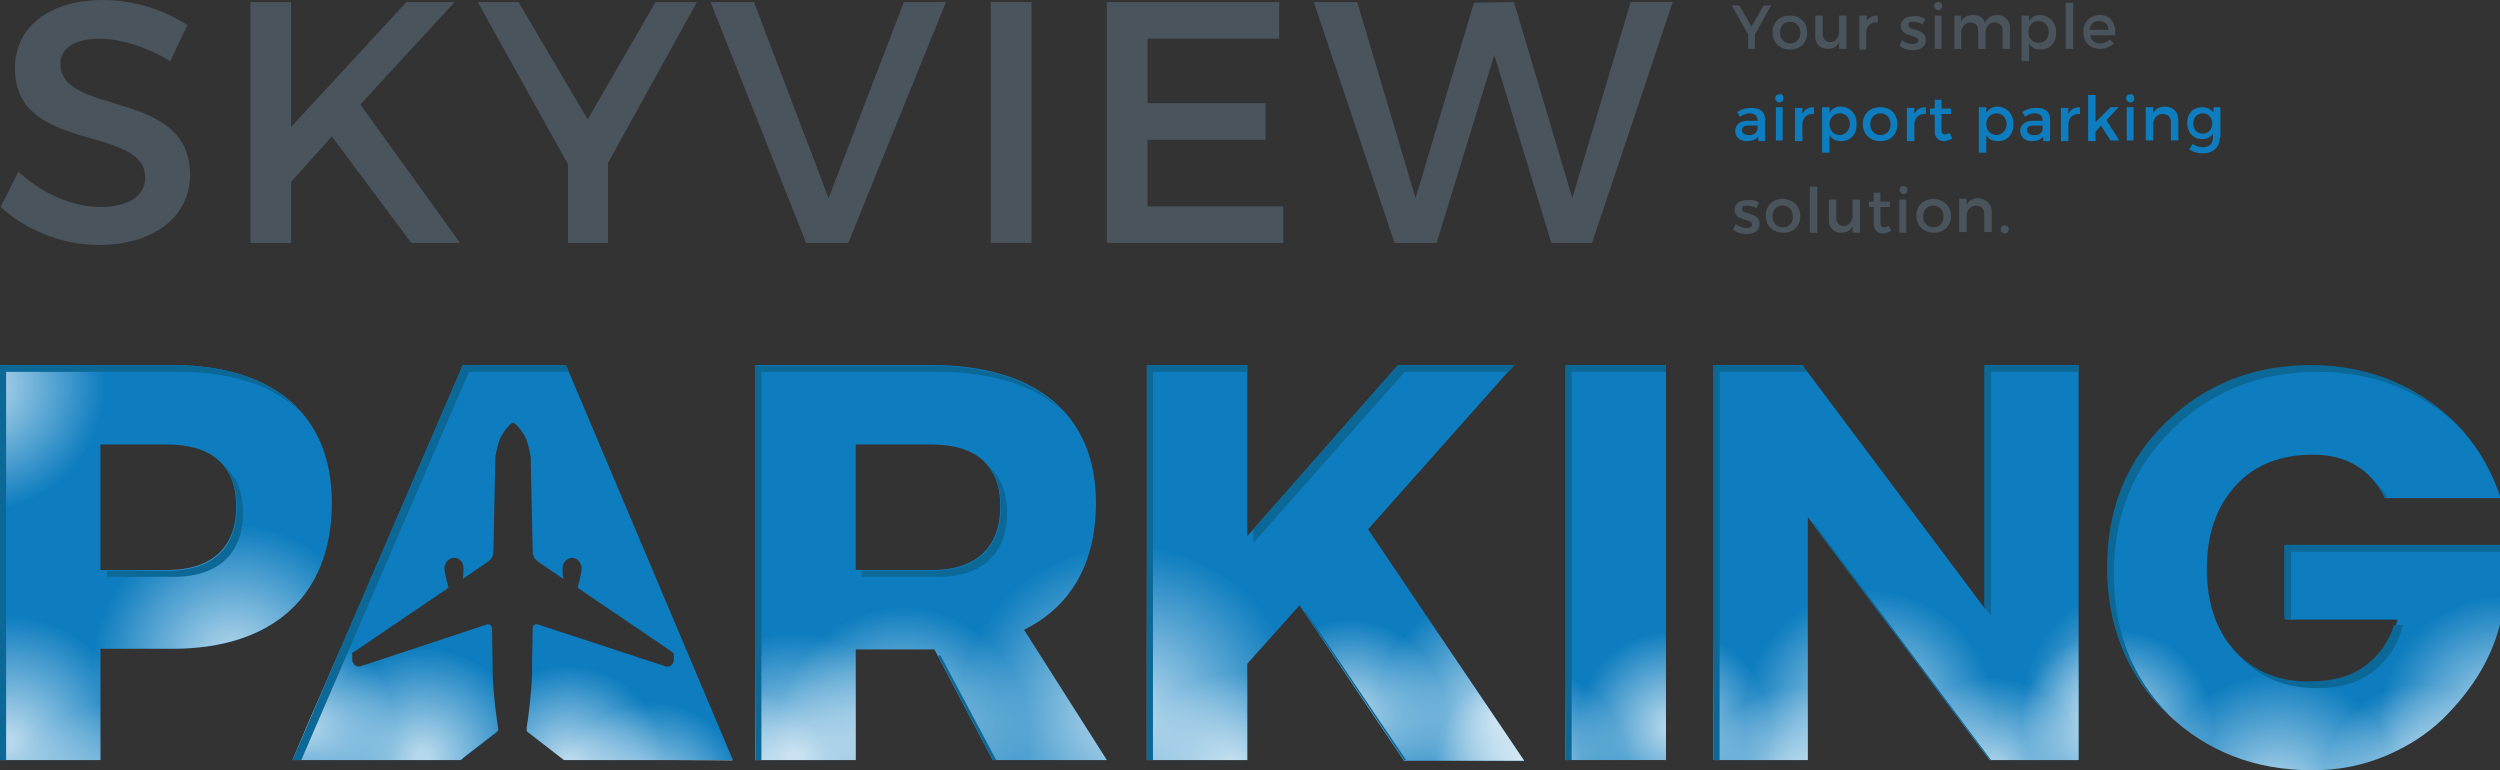 <?xml version="1.0" encoding="utf-8"?>
<!-- Generator: Adobe Illustrator 19.0.0, SVG Export Plug-In . SVG Version: 6.00 Build 0)  -->
<svg version="1.1" id="Layer_1" xmlns="http://www.w3.org/2000/svg" xmlns:xlink="http://www.w3.org/1999/xlink" x="0px" y="0px"
	 viewBox="0 0 368.4 113.5" style="enable-background:new 0 0 368.4 113.5;" xml:space="preserve">
<rect x="0" y="0" width="368.4" height="113.5" fill="#333333" stroke="none"/>
<style type="text/css">
	.st0{fill:#4A545C;}
	.st1{fill:#0E7DBF;}
	.st2{clip-path:url(#SVGID_2_);}
	.st3{fill:url(#SVGID_3_);}
	.st4{fill:url(#SVGID_4_);}
	.st5{fill:url(#SVGID_5_);}
	.st6{fill:url(#SVGID_6_);}
	.st7{fill:url(#SVGID_7_);}
	.st8{fill:url(#SVGID_8_);}
	.st9{fill:url(#SVGID_9_);}
	.st10{fill:url(#SVGID_10_);}
	.st11{fill:url(#SVGID_11_);}
	.st12{fill:url(#SVGID_12_);}
	.st13{fill:url(#SVGID_13_);}
	.st14{fill:url(#SVGID_14_);}
	.st15{fill:url(#SVGID_15_);}
	.st16{fill:url(#SVGID_16_);}
	.st17{fill:url(#SVGID_17_);}
	.st18{fill:url(#SVGID_18_);}
	.st19{fill:url(#SVGID_19_);}
	.st20{fill:url(#SVGID_20_);}
	.st21{fill:url(#SVGID_21_);}
	.st22{fill:url(#SVGID_22_);}
	.st23{fill:url(#SVGID_23_);}
	.st24{fill:url(#SVGID_24_);}
	.st25{fill:url(#SVGID_25_);}
	.st26{fill:url(#SVGID_26_);}
	.st27{fill:url(#SVGID_27_);}
	.st28{clip-path:url(#SVGID_29_);}
	.st29{fill:url(#SVGID_30_);}
	.st30{fill:url(#SVGID_31_);}
	.st31{fill:url(#SVGID_32_);}
	.st32{fill:url(#SVGID_33_);}
	.st33{fill:url(#SVGID_34_);}
	.st34{fill:url(#SVGID_35_);}
	.st35{fill:url(#SVGID_36_);}
	.st36{fill:url(#SVGID_37_);}
	.st37{fill:url(#SVGID_38_);}
	.st38{fill:url(#SVGID_39_);}
	.st39{fill:url(#SVGID_40_);}
	.st40{fill:url(#SVGID_41_);}
	.st41{fill:url(#SVGID_42_);}
	.st42{fill:url(#SVGID_43_);}
	.st43{fill:url(#SVGID_44_);}
	.st44{fill:url(#SVGID_45_);}
	.st45{fill:url(#SVGID_46_);}
	.st46{fill:url(#SVGID_47_);}
	.st47{fill:url(#SVGID_48_);}
	.st48{fill:url(#SVGID_49_);}
	.st49{fill:url(#SVGID_50_);}
	.st50{fill:url(#SVGID_51_);}
	.st51{fill:url(#SVGID_52_);}
	.st52{fill:url(#SVGID_53_);}
	.st53{fill:url(#SVGID_54_);}
	.st54{clip-path:url(#SVGID_56_);}
	.st55{fill:url(#SVGID_57_);}
	.st56{fill:url(#SVGID_58_);}
	.st57{fill:url(#SVGID_59_);}
	.st58{fill:url(#SVGID_60_);}
	.st59{fill:url(#SVGID_61_);}
	.st60{fill:url(#SVGID_62_);}
	.st61{fill:url(#SVGID_63_);}
	.st62{fill:url(#SVGID_64_);}
	.st63{fill:url(#SVGID_65_);}
	.st64{fill:url(#SVGID_66_);}
	.st65{fill:url(#SVGID_67_);}
	.st66{fill:url(#SVGID_68_);}
	.st67{fill:url(#SVGID_69_);}
	.st68{fill:url(#SVGID_70_);}
	.st69{fill:url(#SVGID_71_);}
	.st70{fill:url(#SVGID_72_);}
	.st71{fill:url(#SVGID_73_);}
	.st72{fill:url(#SVGID_74_);}
	.st73{fill:url(#SVGID_75_);}
	.st74{fill:url(#SVGID_76_);}
	.st75{fill:url(#SVGID_77_);}
	.st76{fill:url(#SVGID_78_);}
	.st77{fill:url(#SVGID_79_);}
	.st78{fill:url(#SVGID_80_);}
	.st79{fill:url(#SVGID_81_);}
	.st80{clip-path:url(#SVGID_83_);}
	.st81{fill:url(#SVGID_84_);}
	.st82{fill:url(#SVGID_85_);}
	.st83{fill:url(#SVGID_86_);}
	.st84{fill:url(#SVGID_87_);}
	.st85{fill:url(#SVGID_88_);}
	.st86{fill:url(#SVGID_89_);}
	.st87{fill:url(#SVGID_90_);}
	.st88{fill:url(#SVGID_91_);}
	.st89{fill:url(#SVGID_92_);}
	.st90{fill:url(#SVGID_93_);}
	.st91{fill:url(#SVGID_94_);}
	.st92{fill:url(#SVGID_95_);}
	.st93{fill:url(#SVGID_96_);}
	.st94{fill:url(#SVGID_97_);}
	.st95{fill:url(#SVGID_98_);}
	.st96{fill:url(#SVGID_99_);}
	.st97{fill:url(#SVGID_100_);}
	.st98{fill:url(#SVGID_101_);}
	.st99{fill:url(#SVGID_102_);}
	.st100{fill:url(#SVGID_103_);}
	.st101{fill:url(#SVGID_104_);}
	.st102{fill:url(#SVGID_105_);}
	.st103{fill:url(#SVGID_106_);}
	.st104{fill:url(#SVGID_107_);}
	.st105{fill:url(#SVGID_108_);}
	.st106{clip-path:url(#SVGID_110_);}
	.st107{fill:url(#SVGID_111_);}
	.st108{fill:url(#SVGID_112_);}
	.st109{fill:url(#SVGID_113_);}
	.st110{fill:url(#SVGID_114_);}
	.st111{fill:url(#SVGID_115_);}
	.st112{fill:url(#SVGID_116_);}
	.st113{fill:url(#SVGID_117_);}
	.st114{fill:url(#SVGID_118_);}
	.st115{fill:url(#SVGID_119_);}
	.st116{fill:url(#SVGID_120_);}
	.st117{fill:url(#SVGID_121_);}
	.st118{fill:url(#SVGID_122_);}
	.st119{fill:url(#SVGID_123_);}
	.st120{fill:url(#SVGID_124_);}
	.st121{fill:url(#SVGID_125_);}
	.st122{fill:url(#SVGID_126_);}
	.st123{fill:url(#SVGID_127_);}
	.st124{fill:url(#SVGID_128_);}
	.st125{fill:url(#SVGID_129_);}
	.st126{fill:url(#SVGID_130_);}
	.st127{fill:url(#SVGID_131_);}
	.st128{fill:url(#SVGID_132_);}
	.st129{fill:url(#SVGID_133_);}
	.st130{fill:url(#SVGID_134_);}
	.st131{fill:url(#SVGID_135_);}
	.st132{clip-path:url(#SVGID_137_);}
	.st133{fill:url(#SVGID_138_);}
	.st134{fill:url(#SVGID_139_);}
	.st135{fill:url(#SVGID_140_);}
	.st136{fill:url(#SVGID_141_);}
	.st137{fill:url(#SVGID_142_);}
	.st138{fill:url(#SVGID_143_);}
	.st139{fill:url(#SVGID_144_);}
	.st140{fill:url(#SVGID_145_);}
	.st141{fill:url(#SVGID_146_);}
	.st142{fill:url(#SVGID_147_);}
	.st143{fill:url(#SVGID_148_);}
	.st144{fill:url(#SVGID_149_);}
	.st145{fill:url(#SVGID_150_);}
	.st146{fill:url(#SVGID_151_);}
	.st147{fill:url(#SVGID_152_);}
	.st148{fill:url(#SVGID_153_);}
	.st149{fill:url(#SVGID_154_);}
	.st150{fill:url(#SVGID_155_);}
	.st151{fill:url(#SVGID_156_);}
	.st152{fill:url(#SVGID_157_);}
	.st153{fill:url(#SVGID_158_);}
	.st154{fill:url(#SVGID_159_);}
	.st155{fill:url(#SVGID_160_);}
	.st156{fill:url(#SVGID_161_);}
	.st157{fill:url(#SVGID_162_);}
	.st158{fill:#0B6897;}
	.st159{fill:url(#SVGID_163_);}
	.st160{fill:url(#SVGID_164_);}
	.st161{fill:none;}
	.st162{fill:url(#SVGID_165_);}
	.st163{fill:url(#SVGID_166_);}
	.st164{fill:url(#SVGID_167_);}
	.st165{fill:url(#SVGID_168_);}
	.st166{fill:url(#SVGID_169_);}
</style>
<g>
	<g>
		<path class="st0" d="M27.6,3.7l-2.5,5.3c-3.9-2.3-7.7-3.3-10.4-3.3c-3.5,0-5.8,1.3-5.8,3.7c0,7.8,19.2,3.6,19.1,16.4
			c0,6.3-5.6,10.3-13.4,10.3c-5.6,0-10.9-2.3-14.5-5.6l2.6-5.2c3.7,3.4,8.2,5.2,12,5.2c4.2,0,6.7-1.6,6.7-4.3
			c0-7.9-19.2-3.5-19.2-16.1C2.2,3.8,7.5,0,15.2,0C19.8,0,24.3,1.5,27.6,3.7z"/>
		<path class="st0" d="M48.9,20.1l-6,6.7v9h-6V0.3h6v18.4l17-18.4h7.1L53.1,15.4l14.7,20.4h-7.2L48.9,20.1z"/>
		<path class="st0" d="M89.6,35.8h-5.9V24.2L70.4,0.3h6l10.2,17.3l10-17.3h6.1L89.6,24V35.8z"/>
		<path class="st0" d="M118.8,35.8L104.7,0.3h6.4l11,28.9l11.1-28.9h6.2L125,35.8H118.8z"/>
		<path class="st0" d="M146,35.8V0.3h6v35.5H146z"/>
		<path class="st0" d="M169.1,5.6v9.6h17.4v5.4h-17.4v9.8h20v5.4h-26V0.3h25.4v5.4H169.1z"/>
		<path class="st0" d="M228.6,35.8l-8.4-27.7l-8.5,27.7h-6.2L193.6,0.3h6.4l8.6,28.9l8.6-28.8l5.9-0.1l8.6,28.9l8.6-28.9h6.2
			l-11.9,35.5H228.6z"/>
	</g>
	<g>
		<g>
			<path class="st0" d="M258.7,7.2h-1.1V5.1l-2.4-4.3h1.1l1.8,3.1l1.8-3.1h1.1l-2.4,4.3V7.2z"/>
			<path class="st0" d="M266.3,4.8c0,1.5-1,2.5-2.5,2.5c-1.5,0-2.6-1-2.6-2.5c0-1.5,1-2.5,2.6-2.5C265.3,2.3,266.3,3.3,266.3,4.8z
				 M262.3,4.8c0,0.9,0.6,1.6,1.5,1.6c0.9,0,1.5-0.6,1.5-1.6c0-0.9-0.6-1.6-1.5-1.6C262.9,3.2,262.3,3.8,262.3,4.8z"/>
			<path class="st0" d="M272.1,7.2h-1.1v-1c-0.3,0.7-0.9,1-1.7,1c-1.1,0-1.8-0.7-1.8-1.9v-3h1.1v2.7c0,0.7,0.4,1.2,1.1,1.2
				c0.8,0,1.3-0.7,1.3-1.5V2.3h1.1V7.2z"/>
			<path class="st0" d="M275,3.3c0.3-0.7,0.9-1,1.7-1v1c-1-0.1-1.6,0.5-1.7,1.4v2.6H274V2.3h1.1V3.3z"/>
			<path class="st0" d="M283.7,2.8l-0.4,0.8c-0.4-0.3-1-0.4-1.4-0.4c-0.4,0-0.7,0.1-0.7,0.5c0,0.9,2.6,0.4,2.6,2.2
				c0,1-0.9,1.5-1.9,1.5c-0.7,0-1.5-0.2-2-0.7l0.4-0.8c0.4,0.4,1.1,0.6,1.6,0.6c0.4,0,0.8-0.2,0.8-0.5c0-1-2.6-0.4-2.6-2.2
				c0-1,0.9-1.4,1.8-1.4C282.6,2.3,283.2,2.5,283.7,2.8z"/>
			<path class="st0" d="M286.2,0.9c0,0.4-0.3,0.6-0.6,0.6c-0.3,0-0.6-0.3-0.6-0.6c0-0.4,0.3-0.6,0.6-0.6
				C286,0.3,286.2,0.5,286.2,0.9z M285.1,7.2V2.3h1v4.9H285.1z"/>
			<path class="st0" d="M296.2,4.2v3h-1.1V4.5c0-0.7-0.4-1.2-1.2-1.2c-0.8,0-1.3,0.7-1.3,1.5v2.4h-1.1V4.5c0-0.7-0.4-1.2-1.1-1.2
				c-0.8,0-1.4,0.7-1.4,1.5v2.4h-1V2.3h1v0.9c0.3-0.7,1-1,1.8-1c0.9,0,1.5,0.4,1.7,1.2c0.3-0.8,1-1.2,1.9-1.2
				C295.5,2.3,296.2,3,296.2,4.2z"/>
			<path class="st0" d="M303,4.8c0,1.5-0.9,2.5-2.3,2.5c-0.8,0-1.4-0.3-1.7-0.9V9h-1.1V2.3h1.1v0.8c0.4-0.6,0.9-0.9,1.7-0.9
				C302,2.3,303,3.3,303,4.8z M301.9,4.7c0-0.9-0.6-1.6-1.5-1.6s-1.5,0.7-1.5,1.6c0,0.9,0.6,1.6,1.5,1.6S301.9,5.7,301.9,4.7z"/>
			<path class="st0" d="M304.4,7.2V0.4h1.1v6.8H304.4z"/>
			<path class="st0" d="M311.7,5.2H308c0.2,0.8,0.7,1.2,1.5,1.2c0.5,0,1-0.2,1.4-0.6l0.6,0.6c-0.5,0.5-1.2,0.8-2,0.8
				c-1.5,0-2.5-1-2.5-2.5c0-1.5,1-2.5,2.5-2.5C311.1,2.3,311.8,3.4,311.7,5.2z M310.7,4.4c0-0.8-0.6-1.3-1.4-1.3
				c-0.8,0-1.3,0.5-1.4,1.3H310.7z"/>
			<path class="st1" d="M259,20.2c-0.3,0.4-0.9,0.6-1.6,0.6c-1.1,0-1.7-0.7-1.7-1.5c0-0.9,0.7-1.5,1.8-1.5h1.5v-0.1
				c0-0.6-0.4-1-1.2-1c-0.5,0-1,0.2-1.4,0.5l-0.4-0.7c0.7-0.4,1.2-0.6,2.1-0.6c1.3,0,2,0.6,2,1.7l0,3.2h-1V20.2z M259,19v-0.5h-1.3
				c-0.7,0-1,0.2-1,0.7c0,0.4,0.4,0.7,0.9,0.7C258.3,20,258.9,19.6,259,19z"/>
			<path class="st1" d="M262.8,14.5c0,0.4-0.3,0.6-0.6,0.6c-0.3,0-0.6-0.3-0.6-0.6c0-0.4,0.3-0.6,0.6-0.6
				C262.6,13.8,262.8,14.1,262.8,14.5z M261.7,20.7v-4.9h1v4.9H261.7z"/>
			<path class="st1" d="M265.6,16.8c0.3-0.7,0.9-1,1.7-1v1c-1-0.1-1.6,0.5-1.7,1.4v2.6h-1.1v-4.9h1.1V16.8z"/>
			<path class="st1" d="M273.6,18.3c0,1.5-0.9,2.5-2.3,2.5c-0.8,0-1.4-0.3-1.7-0.9v2.6h-1.1v-6.7h1.1v0.8c0.4-0.6,0.9-0.9,1.7-0.9
				C272.7,15.8,273.6,16.8,273.6,18.3z M272.6,18.3c0-0.9-0.6-1.6-1.5-1.6c-0.9,0-1.5,0.7-1.5,1.6c0,0.9,0.6,1.6,1.5,1.6
				C271.9,19.9,272.6,19.2,272.6,18.3z"/>
			<path class="st1" d="M279.6,18.3c0,1.5-1,2.5-2.5,2.5c-1.5,0-2.6-1-2.6-2.5c0-1.5,1-2.5,2.6-2.5
				C278.6,15.8,279.6,16.8,279.6,18.3z M275.6,18.3c0,0.9,0.6,1.6,1.5,1.6c0.9,0,1.5-0.6,1.5-1.6c0-0.9-0.6-1.6-1.5-1.6
				C276.2,16.7,275.6,17.4,275.6,18.3z"/>
			<path class="st1" d="M282.1,16.8c0.3-0.7,0.9-1,1.7-1v1c-1-0.1-1.6,0.5-1.7,1.4v2.6H281v-4.9h1.1V16.8z"/>
			<path class="st1" d="M287.7,20.4c-0.4,0.2-0.8,0.4-1.2,0.4c-0.7,0-1.4-0.4-1.4-1.4v-2.5h-0.7V16h0.7v-1.3h1V16h1.4v0.8h-1.4v2.3
				c0,0.5,0.2,0.7,0.5,0.7c0.2,0,0.4-0.1,0.7-0.2L287.7,20.4z"/>
			<path class="st1" d="M296.7,18.3c0,1.5-0.9,2.5-2.3,2.5c-0.8,0-1.4-0.3-1.7-0.9v2.6h-1.1v-6.7h1.1v0.8c0.4-0.6,0.9-0.9,1.7-0.9
				C295.8,15.8,296.7,16.8,296.7,18.3z M295.7,18.3c0-0.9-0.6-1.6-1.5-1.6c-0.9,0-1.5,0.7-1.5,1.6c0,0.9,0.6,1.6,1.5,1.6
				C295,19.9,295.7,19.2,295.7,18.3z"/>
			<path class="st1" d="M301,20.2c-0.3,0.4-0.9,0.6-1.6,0.6c-1.1,0-1.7-0.7-1.7-1.5c0-0.9,0.7-1.5,1.8-1.5h1.5v-0.1
				c0-0.6-0.4-1-1.2-1c-0.5,0-1,0.2-1.4,0.5l-0.4-0.7c0.7-0.4,1.2-0.6,2.1-0.6c1.3,0,2,0.6,2,1.7l0,3.2h-1V20.2z M301,19v-0.5h-1.3
				c-0.7,0-1,0.2-1,0.7c0,0.4,0.4,0.7,0.9,0.7C300.4,20,301,19.6,301,19z"/>
			<path class="st1" d="M304.8,16.8c0.3-0.7,0.9-1,1.7-1v1c-1-0.1-1.6,0.5-1.7,1.4v2.6h-1.1v-4.9h1.1V16.8z"/>
			<path class="st1" d="M308.8,19.4v1.4h-1.1v-6.8h1.1V18l2.2-2.2h1.2l-1.8,1.9l1.9,3H311l-1.4-2.2L308.8,19.4z"/>
			<path class="st1" d="M314.5,14.5c0,0.4-0.3,0.6-0.6,0.6c-0.3,0-0.6-0.3-0.6-0.6c0-0.4,0.3-0.6,0.6-0.6
				C314.3,13.8,314.5,14.1,314.5,14.5z M313.4,20.7v-4.9h1v4.9H313.4z"/>
			<path class="st1" d="M321,17.7v3h-1.1V18c0-0.7-0.4-1.2-1.2-1.2c-0.8,0-1.3,0.6-1.4,1.3v2.6h-1.1v-4.9h1.1v0.9c0.3-0.7,1-1,1.8-1
				C320.3,15.8,321,16.5,321,17.7z"/>
			<path class="st1" d="M327.1,20.3c0,1.4-1,2.3-2.5,2.3c-0.8,0-1.4-0.2-2-0.6l0.5-0.8c0.5,0.3,0.9,0.5,1.5,0.5
				c0.9,0,1.5-0.5,1.5-1.4v-0.6c-0.3,0.5-0.9,0.8-1.6,0.8c-1.3,0-2.2-1-2.2-2.4c0-1.4,0.9-2.3,2.2-2.3c0.8,0,1.3,0.3,1.7,0.8v-0.8h1
				V20.3z M326,18.2c0-0.9-0.6-1.5-1.4-1.5c-0.8,0-1.4,0.6-1.4,1.5c0,0.9,0.6,1.5,1.4,1.5C325.4,19.7,326,19.1,326,18.2z"/>
			<path class="st0" d="M259.2,29.9l-0.4,0.8c-0.4-0.3-1-0.4-1.4-0.4c-0.4,0-0.7,0.1-0.7,0.5c0,0.9,2.6,0.4,2.6,2.2
				c0,1-0.9,1.5-1.9,1.5c-0.7,0-1.5-0.2-2-0.7l0.4-0.8c0.4,0.4,1.1,0.6,1.6,0.6c0.4,0,0.8-0.2,0.8-0.5c0-1-2.6-0.4-2.6-2.2
				c0-1,0.9-1.4,1.8-1.4C258.1,29.4,258.8,29.5,259.2,29.9z"/>
			<path class="st0" d="M265.3,31.8c0,1.5-1,2.5-2.5,2.5c-1.5,0-2.6-1-2.6-2.5c0-1.5,1-2.5,2.6-2.5
				C264.2,29.4,265.3,30.4,265.3,31.8z M261.2,31.9c0,0.9,0.6,1.6,1.5,1.6c0.9,0,1.5-0.6,1.5-1.6c0-0.9-0.6-1.6-1.5-1.6
				C261.8,30.3,261.2,30.9,261.2,31.9z"/>
			<path class="st0" d="M266.7,34.3v-6.8h1.1v6.8H266.7z"/>
			<path class="st0" d="M274.1,34.3H273v-1c-0.3,0.7-0.9,1-1.7,1c-1.1,0-1.8-0.7-1.8-1.9v-3h1.1v2.7c0,0.7,0.4,1.2,1.1,1.2
				c0.8,0,1.3-0.7,1.3-1.5v-2.4h1.1V34.3z"/>
			<path class="st0" d="M278.7,34c-0.4,0.2-0.8,0.4-1.2,0.4c-0.7,0-1.4-0.4-1.4-1.4v-2.5h-0.7v-0.8h0.7v-1.3h1v1.3h1.4v0.8h-1.4v2.3
				c0,0.5,0.2,0.7,0.5,0.7c0.2,0,0.4-0.1,0.7-0.2L278.7,34z"/>
			<path class="st0" d="M281.1,28c0,0.4-0.3,0.6-0.6,0.6c-0.3,0-0.6-0.3-0.6-0.6c0-0.4,0.3-0.6,0.6-0.6
				C280.8,27.4,281.1,27.6,281.1,28z M279.9,34.3v-4.9h1v4.9H279.9z"/>
			<path class="st0" d="M287.5,31.8c0,1.5-1,2.5-2.5,2.5c-1.5,0-2.6-1-2.6-2.5c0-1.5,1-2.5,2.6-2.5
				C286.4,29.4,287.5,30.4,287.5,31.8z M283.4,31.9c0,0.9,0.6,1.6,1.5,1.6c0.9,0,1.5-0.6,1.5-1.6c0-0.9-0.6-1.6-1.5-1.6
				C284,30.3,283.4,30.9,283.4,31.9z"/>
			<path class="st0" d="M293.5,31.2v3h-1.1v-2.7c0-0.7-0.4-1.2-1.2-1.2c-0.8,0-1.3,0.6-1.4,1.3v2.6h-1.1v-4.9h1.1v0.9
				c0.3-0.7,1-1,1.8-1C292.8,29.4,293.5,30.1,293.5,31.2z"/>
			<path class="st0" d="M296,33.8c0,0.4-0.2,0.6-0.6,0.6c-0.3,0-0.6-0.3-0.6-0.6c0-0.3,0.2-0.6,0.6-0.6
				C295.8,33.2,296,33.4,296,33.8z"/>
		</g>
	</g>
</g>
<g>
	<g>
		<g>
			<path class="st1" d="M319.3,105.1c-5.8-5.6-8.7-12.8-8.7-21.4c0-8.7,2.9-15.8,8.7-21.4c5.8-5.6,12.9-8.4,21.3-8.4
				c6.5,0,12.3,1.7,17.3,5.2c5,3.4,8.6,8.2,10.6,14.3h-17c-2.2-4.3-5.8-6.4-10.6-6.4c-4.9,0-8.7,1.5-11.5,4.6
				c-2.8,3.1-4.2,7.1-4.2,12.2s1.4,9.2,4.2,12.2c2.8,3.1,6.6,4.6,11.3,4.6c3.4,0,6.1-0.8,8.3-2.5c2.1-1.7,3.6-3.9,4.3-6.8h-16.5
				V80.3h31.8v10.8c-1.1,5.3-4,10.3-8.7,14.9c-2.3,2.2-5.1,4-8.4,5.4c-3.4,1.4-6.9,2.1-10.7,2.1
				C332.2,113.5,325.1,110.7,319.3,105.1z"/>
		</g>
	</g>
	<path class="st1" d="M25.4,53.8c14.9,0,23.5,7.3,23.5,20.3c0,13.6-8.6,21.5-23.5,21.5H14.8V112H0V53.8H25.4z M14.8,84h9.8
		c6.5,0,10.2-3.2,10.2-9.4c0-6.1-3.7-9.1-10.2-9.1h-9.8V84z"/>
	<path class="st1" d="M137.7,95.7h-0.4h-11.2V112h-14.8V53.8h26c15.4,0,24.2,7.3,24.2,20.3c0,8.9-3.7,15.3-10.6,18.7l12.2,19.2
		h-16.8L137.7,95.7z M137.3,84c6.4,0,10.1-3.2,10.1-9.4c0-6.1-3.7-9.1-10.1-9.1h-11.2V84H137.3z"/>
	<path class="st1" d="M191.5,89.2l-7.7,8.6V112H169V53.8h14.8V79L206,53.8h17.1L201.6,78l23,34.1h-17.7L191.5,89.2z"/>
	<path class="st1" d="M230.7,112V53.8h14.8V112H230.7z"/>
	<path class="st1" d="M293.2,112l-26.8-35.8V112h-13.9V53.8h13.1l26.9,35.9V53.8h13.8V112H293.2z"/>
	<g>
		<defs>
			<path id="SVGID_1_" d="M25.4,53.8c14.9,0,23.5,7.3,23.5,20.3c0,13.6-8.6,21.5-23.5,21.5H14.8V112H0V53.8H25.4z M14.8,84h9.8
				c6.5,0,10.2-3.2,10.2-9.4c0-6.1-3.7-9.1-10.2-9.1h-9.8V84z"/>
		</defs>
		<clipPath id="SVGID_2_">
			<use xlink:href="#SVGID_1_"  style="overflow:visible;"/>
		</clipPath>
		<g class="st2">
			
				<radialGradient id="SVGID_3_" cx="538.681" cy="-297.165" r="20.613" gradientTransform="matrix(0.973 0.23 -0.23 0.973 -544.031 289.555)" gradientUnits="userSpaceOnUse">
				<stop  offset="5.440000e-02" style="stop-color:#FFFFFF;stop-opacity:0.7"/>
				<stop  offset="1" style="stop-color:#FFFFFF;stop-opacity:0"/>
			</radialGradient>
			<circle class="st3" cx="48.6" cy="124.4" r="23.8"/>
			
				<radialGradient id="SVGID_4_" cx="557.942" cy="-314.155" r="20.613" gradientTransform="matrix(0.973 0.23 -0.23 0.973 -544.031 289.555)" gradientUnits="userSpaceOnUse">
				<stop  offset="5.440000e-02" style="stop-color:#FFFFFF;stop-opacity:0.7"/>
				<stop  offset="1" style="stop-color:#FFFFFF;stop-opacity:0"/>
			</radialGradient>
			<circle class="st4" cx="71.3" cy="112.3" r="23.8"/>
			
				<radialGradient id="SVGID_5_" cx="518.937" cy="-319.592" r="20.613" gradientTransform="matrix(0.973 0.23 -0.23 0.973 -544.031 289.555)" gradientUnits="userSpaceOnUse">
				<stop  offset="5.440000e-02" style="stop-color:#FFFFFF;stop-opacity:0.7"/>
				<stop  offset="1" style="stop-color:#FFFFFF;stop-opacity:0"/>
			</radialGradient>
			<circle class="st5" cx="34.6" cy="98.1" r="23.8"/>
			
				<radialGradient id="SVGID_6_" cx="578.234" cy="-323.102" r="14.227" gradientTransform="matrix(0.973 0.23 -0.23 0.973 -544.031 289.555)" gradientUnits="userSpaceOnUse">
				<stop  offset="5.440000e-02" style="stop-color:#FFFFFF;stop-opacity:0.7"/>
				<stop  offset="1" style="stop-color:#FFFFFF;stop-opacity:0"/>
			</radialGradient>
			<circle class="st6" cx="93.1" cy="108.3" r="16.4"/>
			
				<radialGradient id="SVGID_7_" cx="666.061" cy="-338.479" r="14.227" gradientTransform="matrix(0.973 0.23 -0.23 0.973 -544.031 289.555)" gradientUnits="userSpaceOnUse">
				<stop  offset="5.440000e-02" style="stop-color:#FFFFFF;stop-opacity:0.7"/>
				<stop  offset="1" style="stop-color:#FFFFFF;stop-opacity:0"/>
			</radialGradient>
			<circle class="st7" cx="182.1" cy="113.6" r="16.4"/>
			
				<radialGradient id="SVGID_8_" cx="688.318" cy="-349.809" r="14.227" gradientTransform="matrix(0.973 0.23 -0.23 0.973 -544.031 289.555)" gradientUnits="userSpaceOnUse">
				<stop  offset="5.440000e-02" style="stop-color:#FFFFFF;stop-opacity:0.7"/>
				<stop  offset="1" style="stop-color:#FFFFFF;stop-opacity:0"/>
			</radialGradient>
			<circle class="st8" cx="206.4" cy="107.7" r="16.4"/>
			
				<radialGradient id="SVGID_9_" cx="708.274" cy="-349.112" r="14.227" gradientTransform="matrix(0.973 0.23 -0.23 0.973 -544.031 289.555)" gradientUnits="userSpaceOnUse">
				<stop  offset="5.440000e-02" style="stop-color:#FFFFFF;stop-opacity:0.7"/>
				<stop  offset="1" style="stop-color:#FFFFFF;stop-opacity:0"/>
			</radialGradient>
			<circle class="st9" cx="225.6" cy="113" r="16.4"/>
			
				<radialGradient id="SVGID_10_" cx="727.628" cy="-359.435" r="14.227" gradientTransform="matrix(0.973 0.23 -0.23 0.973 -544.031 289.555)" gradientUnits="userSpaceOnUse">
				<stop  offset="5.440000e-02" style="stop-color:#FFFFFF;stop-opacity:0.7"/>
				<stop  offset="1" style="stop-color:#FFFFFF;stop-opacity:0"/>
			</radialGradient>
			<circle class="st10" cx="246.9" cy="107.4" r="16.4"/>
			
				<radialGradient id="SVGID_11_" cx="747.003" cy="-355.397" r="14.227" gradientTransform="matrix(0.973 0.23 -0.23 0.973 -544.031 289.555)" gradientUnits="userSpaceOnUse">
				<stop  offset="5.440000e-02" style="stop-color:#FFFFFF;stop-opacity:0.7"/>
				<stop  offset="1" style="stop-color:#FFFFFF;stop-opacity:0"/>
			</radialGradient>
			<circle class="st11" cx="264.8" cy="115.8" r="16.4"/>
			
				<radialGradient id="SVGID_12_" cx="774.666" cy="-363.429" r="14.227" gradientTransform="matrix(0.973 0.23 -0.23 0.973 -544.031 289.555)" gradientUnits="userSpaceOnUse">
				<stop  offset="5.440000e-02" style="stop-color:#FFFFFF;stop-opacity:0.7"/>
				<stop  offset="1" style="stop-color:#FFFFFF;stop-opacity:0"/>
			</radialGradient>
			<circle class="st12" cx="293.5" cy="114.4" r="16.4"/>
			
				<radialGradient id="SVGID_13_" cx="791.177" cy="-374.579" r="14.227" gradientTransform="matrix(0.973 0.23 -0.23 0.973 -544.031 289.555)" gradientUnits="userSpaceOnUse">
				<stop  offset="5.440000e-02" style="stop-color:#FFFFFF;stop-opacity:0.7"/>
				<stop  offset="1" style="stop-color:#FFFFFF;stop-opacity:0"/>
			</radialGradient>
			<circle class="st13" cx="312.2" cy="107.3" r="16.4"/>
			
				<radialGradient id="SVGID_14_" cx="489.122" cy="-300.883" r="18.503" gradientTransform="matrix(0.973 0.23 -0.23 0.973 -544.031 289.555)" gradientUnits="userSpaceOnUse">
				<stop  offset="5.440000e-02" style="stop-color:#FFFFFF;stop-opacity:0.7"/>
				<stop  offset="1" style="stop-color:#FFFFFF;stop-opacity:0"/>
			</radialGradient>
			<circle class="st14" cx="1.3" cy="109.4" r="21.4"/>
			
				<radialGradient id="SVGID_15_" cx="617.271" cy="-332.52" r="18.503" gradientTransform="matrix(0.973 0.23 -0.23 0.973 -544.031 289.555)" gradientUnits="userSpaceOnUse">
				<stop  offset="5.440000e-02" style="stop-color:#FFFFFF;stop-opacity:0.7"/>
				<stop  offset="1" style="stop-color:#FFFFFF;stop-opacity:0"/>
			</radialGradient>
			<circle class="st15" cx="133.3" cy="108.1" r="21.4"/>
			
				<radialGradient id="SVGID_16_" cx="649.059" cy="-342.43" r="25.23" gradientTransform="matrix(0.973 0.23 -0.23 0.973 -544.031 289.555)" gradientUnits="userSpaceOnUse">
				<stop  offset="5.440000e-02" style="stop-color:#FFFFFF;stop-opacity:0.7"/>
				<stop  offset="1" style="stop-color:#FFFFFF;stop-opacity:0"/>
			</radialGradient>
			<circle class="st16" cx="166.5" cy="105.8" r="29.2"/>
			
				<radialGradient id="SVGID_17_" cx="602.437" cy="-325.055" r="18.503" gradientTransform="matrix(0.973 0.23 -0.23 0.973 -544.031 289.555)" gradientUnits="userSpaceOnUse">
				<stop  offset="5.440000e-02" style="stop-color:#FFFFFF;stop-opacity:0.7"/>
				<stop  offset="1" style="stop-color:#FFFFFF;stop-opacity:0"/>
			</radialGradient>
			<circle class="st17" cx="117.1" cy="112" r="21.4"/>
			
				<radialGradient id="SVGID_18_" cx="686.775" cy="-372.135" r="18.503" gradientTransform="matrix(0.973 0.23 -0.23 0.973 -544.031 289.555)" gradientUnits="userSpaceOnUse">
				<stop  offset="5.440000e-02" style="stop-color:#FFFFFF;stop-opacity:0.7"/>
				<stop  offset="1" style="stop-color:#FFFFFF;stop-opacity:0"/>
			</radialGradient>
			<circle class="st18" cx="210" cy="85.6" r="21.4"/>
			
				<radialGradient id="SVGID_19_" cx="794.979" cy="-378.186" r="18.503" gradientTransform="matrix(0.973 0.23 -0.23 0.973 -544.031 289.555)" gradientUnits="userSpaceOnUse">
				<stop  offset="5.440000e-02" style="stop-color:#FFFFFF;stop-opacity:0.7"/>
				<stop  offset="1" style="stop-color:#FFFFFF;stop-opacity:0"/>
			</radialGradient>
			<circle class="st19" cx="316.7" cy="104.7" r="21.4"/>
			
				<radialGradient id="SVGID_20_" cx="846.739" cy="-388.434" r="18.503" gradientTransform="matrix(0.973 0.23 -0.23 0.973 -544.031 289.555)" gradientUnits="userSpaceOnUse">
				<stop  offset="5.440000e-02" style="stop-color:#FFFFFF;stop-opacity:0.7"/>
				<stop  offset="1" style="stop-color:#FFFFFF;stop-opacity:0"/>
			</radialGradient>
			<circle class="st20" cx="369.4" cy="106.6" r="21.4"/>
			
				<radialGradient id="SVGID_21_" cx="593.957" cy="-329.565" r="18.503" gradientTransform="matrix(0.973 0.23 -0.23 0.973 -544.031 289.555)" gradientUnits="userSpaceOnUse">
				<stop  offset="5.440000e-02" style="stop-color:#FFFFFF;stop-opacity:0.7"/>
				<stop  offset="1" style="stop-color:#FFFFFF;stop-opacity:0"/>
			</radialGradient>
			<circle class="st21" cx="109.9" cy="105.7" r="21.4"/>
			
				<radialGradient id="SVGID_22_" cx="508.537" cy="-292.499" r="18.503" gradientTransform="matrix(0.973 0.23 -0.23 0.973 -544.031 289.555)" gradientUnits="userSpaceOnUse">
				<stop  offset="5.440000e-02" style="stop-color:#FFFFFF;stop-opacity:0.7"/>
				<stop  offset="1" style="stop-color:#FFFFFF;stop-opacity:0"/>
			</radialGradient>
			<circle class="st22" cx="18.2" cy="122" r="21.4"/>
			
				<radialGradient id="SVGID_23_" cx="547.858" cy="-301.062" r="18.503" gradientTransform="matrix(0.973 0.23 -0.23 0.973 -544.031 289.555)" gradientUnits="userSpaceOnUse">
				<stop  offset="5.440000e-02" style="stop-color:#FFFFFF;stop-opacity:0.7"/>
				<stop  offset="1" style="stop-color:#FFFFFF;stop-opacity:0"/>
			</radialGradient>
			<circle class="st23" cx="58.5" cy="122.8" r="21.4"/>
			
				<radialGradient id="SVGID_24_" cx="755.283" cy="-367.704" r="18.503" gradientTransform="matrix(0.973 0.23 -0.23 0.973 -544.031 289.555)" gradientUnits="userSpaceOnUse">
				<stop  offset="5.440000e-02" style="stop-color:#FFFFFF;stop-opacity:0.7"/>
				<stop  offset="1" style="stop-color:#FFFFFF;stop-opacity:0"/>
			</radialGradient>
			<circle class="st24" cx="275.7" cy="105.7" r="21.4"/>
			
				<radialGradient id="SVGID_25_" cx="472.9" cy="-351.002" r="18.503" gradientTransform="matrix(0.973 0.23 -0.23 0.973 -544.031 289.555)" gradientUnits="userSpaceOnUse">
				<stop  offset="5.440000e-02" style="stop-color:#FFFFFF;stop-opacity:0.7"/>
				<stop  offset="1" style="stop-color:#FFFFFF;stop-opacity:0"/>
			</radialGradient>
			<circle class="st25" cx="-3" cy="56.9" r="21.4"/>
			
				<radialGradient id="SVGID_26_" cx="811.373" cy="-372.612" r="14.227" gradientTransform="matrix(0.973 0.23 -0.23 0.973 -544.031 289.555)" gradientUnits="userSpaceOnUse">
				<stop  offset="5.440000e-02" style="stop-color:#FFFFFF;stop-opacity:0.7"/>
				<stop  offset="1" style="stop-color:#FFFFFF;stop-opacity:0"/>
			</radialGradient>
			<circle class="st26" cx="331.4" cy="113.9" r="16.4"/>
			
				<radialGradient id="SVGID_27_" cx="836.381" cy="-377.035" r="14.227" gradientTransform="matrix(0.973 0.23 -0.23 0.973 -544.031 289.555)" gradientUnits="userSpaceOnUse">
				<stop  offset="5.440000e-02" style="stop-color:#FFFFFF;stop-opacity:0.7"/>
				<stop  offset="1" style="stop-color:#FFFFFF;stop-opacity:0"/>
			</radialGradient>
			<circle class="st27" cx="356.7" cy="115.3" r="16.4"/>
		</g>
	</g>
	<g>
		<defs>
			<path id="SVGID_28_" d="M137.7,95.7h-0.4h-11.2V112h-14.8V53.8h26c15.4,0,24.2,7.3,24.2,20.3c0,8.9-3.7,15.3-10.6,18.7l12.2,19.2
				h-16.8L137.7,95.7z M137.3,84c6.4,0,10.1-3.2,10.1-9.4c0-6.1-3.7-9.1-10.1-9.1h-11.2V84H137.3z"/>
		</defs>
		<clipPath id="SVGID_29_">
			<use xlink:href="#SVGID_28_"  style="overflow:visible;"/>
		</clipPath>
		<g class="st28">
			
				<radialGradient id="SVGID_30_" cx="538.681" cy="-297.165" r="20.613" gradientTransform="matrix(0.973 0.23 -0.23 0.973 -544.031 289.555)" gradientUnits="userSpaceOnUse">
				<stop  offset="5.440000e-02" style="stop-color:#FFFFFF;stop-opacity:0.7"/>
				<stop  offset="1" style="stop-color:#FFFFFF;stop-opacity:0"/>
			</radialGradient>
			<circle class="st29" cx="48.6" cy="124.4" r="23.8"/>
			
				<radialGradient id="SVGID_31_" cx="557.942" cy="-314.155" r="20.613" gradientTransform="matrix(0.973 0.23 -0.23 0.973 -544.031 289.555)" gradientUnits="userSpaceOnUse">
				<stop  offset="5.440000e-02" style="stop-color:#FFFFFF;stop-opacity:0.7"/>
				<stop  offset="1" style="stop-color:#FFFFFF;stop-opacity:0"/>
			</radialGradient>
			<circle class="st30" cx="71.3" cy="112.3" r="23.8"/>
			
				<radialGradient id="SVGID_32_" cx="518.937" cy="-319.592" r="20.613" gradientTransform="matrix(0.973 0.23 -0.23 0.973 -544.031 289.555)" gradientUnits="userSpaceOnUse">
				<stop  offset="5.440000e-02" style="stop-color:#FFFFFF;stop-opacity:0.7"/>
				<stop  offset="1" style="stop-color:#FFFFFF;stop-opacity:0"/>
			</radialGradient>
			<circle class="st31" cx="34.6" cy="98.1" r="23.8"/>
			
				<radialGradient id="SVGID_33_" cx="578.234" cy="-323.102" r="14.227" gradientTransform="matrix(0.973 0.23 -0.23 0.973 -544.031 289.555)" gradientUnits="userSpaceOnUse">
				<stop  offset="5.440000e-02" style="stop-color:#FFFFFF;stop-opacity:0.7"/>
				<stop  offset="1" style="stop-color:#FFFFFF;stop-opacity:0"/>
			</radialGradient>
			<circle class="st32" cx="93.1" cy="108.3" r="16.4"/>
			
				<radialGradient id="SVGID_34_" cx="666.061" cy="-338.479" r="14.227" gradientTransform="matrix(0.973 0.23 -0.23 0.973 -544.031 289.555)" gradientUnits="userSpaceOnUse">
				<stop  offset="5.440000e-02" style="stop-color:#FFFFFF;stop-opacity:0.7"/>
				<stop  offset="1" style="stop-color:#FFFFFF;stop-opacity:0"/>
			</radialGradient>
			<circle class="st33" cx="182.1" cy="113.6" r="16.4"/>
			
				<radialGradient id="SVGID_35_" cx="688.318" cy="-349.809" r="14.227" gradientTransform="matrix(0.973 0.23 -0.23 0.973 -544.031 289.555)" gradientUnits="userSpaceOnUse">
				<stop  offset="5.440000e-02" style="stop-color:#FFFFFF;stop-opacity:0.7"/>
				<stop  offset="1" style="stop-color:#FFFFFF;stop-opacity:0"/>
			</radialGradient>
			<circle class="st34" cx="206.4" cy="107.7" r="16.4"/>
			
				<radialGradient id="SVGID_36_" cx="708.274" cy="-349.112" r="14.227" gradientTransform="matrix(0.973 0.23 -0.23 0.973 -544.031 289.555)" gradientUnits="userSpaceOnUse">
				<stop  offset="5.440000e-02" style="stop-color:#FFFFFF;stop-opacity:0.7"/>
				<stop  offset="1" style="stop-color:#FFFFFF;stop-opacity:0"/>
			</radialGradient>
			<circle class="st35" cx="225.6" cy="113" r="16.4"/>
			
				<radialGradient id="SVGID_37_" cx="727.628" cy="-359.435" r="14.227" gradientTransform="matrix(0.973 0.23 -0.23 0.973 -544.031 289.555)" gradientUnits="userSpaceOnUse">
				<stop  offset="5.440000e-02" style="stop-color:#FFFFFF;stop-opacity:0.7"/>
				<stop  offset="1" style="stop-color:#FFFFFF;stop-opacity:0"/>
			</radialGradient>
			<circle class="st36" cx="246.9" cy="107.4" r="16.4"/>
			
				<radialGradient id="SVGID_38_" cx="747.003" cy="-355.397" r="14.227" gradientTransform="matrix(0.973 0.23 -0.23 0.973 -544.031 289.555)" gradientUnits="userSpaceOnUse">
				<stop  offset="5.440000e-02" style="stop-color:#FFFFFF;stop-opacity:0.7"/>
				<stop  offset="1" style="stop-color:#FFFFFF;stop-opacity:0"/>
			</radialGradient>
			<circle class="st37" cx="264.8" cy="115.8" r="16.4"/>
			
				<radialGradient id="SVGID_39_" cx="774.666" cy="-363.429" r="14.227" gradientTransform="matrix(0.973 0.23 -0.23 0.973 -544.031 289.555)" gradientUnits="userSpaceOnUse">
				<stop  offset="5.440000e-02" style="stop-color:#FFFFFF;stop-opacity:0.7"/>
				<stop  offset="1" style="stop-color:#FFFFFF;stop-opacity:0"/>
			</radialGradient>
			<circle class="st38" cx="293.5" cy="114.4" r="16.4"/>
			
				<radialGradient id="SVGID_40_" cx="791.177" cy="-374.579" r="14.227" gradientTransform="matrix(0.973 0.23 -0.23 0.973 -544.031 289.555)" gradientUnits="userSpaceOnUse">
				<stop  offset="5.440000e-02" style="stop-color:#FFFFFF;stop-opacity:0.7"/>
				<stop  offset="1" style="stop-color:#FFFFFF;stop-opacity:0"/>
			</radialGradient>
			<circle class="st39" cx="312.2" cy="107.3" r="16.4"/>
			
				<radialGradient id="SVGID_41_" cx="489.122" cy="-300.883" r="18.503" gradientTransform="matrix(0.973 0.23 -0.23 0.973 -544.031 289.555)" gradientUnits="userSpaceOnUse">
				<stop  offset="5.440000e-02" style="stop-color:#FFFFFF;stop-opacity:0.7"/>
				<stop  offset="1" style="stop-color:#FFFFFF;stop-opacity:0"/>
			</radialGradient>
			<circle class="st40" cx="1.3" cy="109.4" r="21.4"/>
			
				<radialGradient id="SVGID_42_" cx="617.271" cy="-332.52" r="18.503" gradientTransform="matrix(0.973 0.23 -0.23 0.973 -544.031 289.555)" gradientUnits="userSpaceOnUse">
				<stop  offset="5.440000e-02" style="stop-color:#FFFFFF;stop-opacity:0.7"/>
				<stop  offset="1" style="stop-color:#FFFFFF;stop-opacity:0"/>
			</radialGradient>
			<circle class="st41" cx="133.3" cy="108.1" r="21.4"/>
			
				<radialGradient id="SVGID_43_" cx="649.059" cy="-342.43" r="25.23" gradientTransform="matrix(0.973 0.23 -0.23 0.973 -544.031 289.555)" gradientUnits="userSpaceOnUse">
				<stop  offset="5.440000e-02" style="stop-color:#FFFFFF;stop-opacity:0.7"/>
				<stop  offset="1" style="stop-color:#FFFFFF;stop-opacity:0"/>
			</radialGradient>
			<circle class="st42" cx="166.5" cy="105.8" r="29.2"/>
			
				<radialGradient id="SVGID_44_" cx="602.437" cy="-325.055" r="18.503" gradientTransform="matrix(0.973 0.23 -0.23 0.973 -544.031 289.555)" gradientUnits="userSpaceOnUse">
				<stop  offset="5.440000e-02" style="stop-color:#FFFFFF;stop-opacity:0.7"/>
				<stop  offset="1" style="stop-color:#FFFFFF;stop-opacity:0"/>
			</radialGradient>
			<circle class="st43" cx="117.1" cy="112" r="21.4"/>
			
				<radialGradient id="SVGID_45_" cx="686.775" cy="-372.135" r="18.503" gradientTransform="matrix(0.973 0.23 -0.23 0.973 -544.031 289.555)" gradientUnits="userSpaceOnUse">
				<stop  offset="5.440000e-02" style="stop-color:#FFFFFF;stop-opacity:0.7"/>
				<stop  offset="1" style="stop-color:#FFFFFF;stop-opacity:0"/>
			</radialGradient>
			<circle class="st44" cx="210" cy="85.6" r="21.4"/>
			
				<radialGradient id="SVGID_46_" cx="794.979" cy="-378.186" r="18.503" gradientTransform="matrix(0.973 0.23 -0.23 0.973 -544.031 289.555)" gradientUnits="userSpaceOnUse">
				<stop  offset="5.440000e-02" style="stop-color:#FFFFFF;stop-opacity:0.7"/>
				<stop  offset="1" style="stop-color:#FFFFFF;stop-opacity:0"/>
			</radialGradient>
			<circle class="st45" cx="316.7" cy="104.7" r="21.4"/>
			
				<radialGradient id="SVGID_47_" cx="846.739" cy="-388.434" r="18.503" gradientTransform="matrix(0.973 0.23 -0.23 0.973 -544.031 289.555)" gradientUnits="userSpaceOnUse">
				<stop  offset="5.440000e-02" style="stop-color:#FFFFFF;stop-opacity:0.7"/>
				<stop  offset="1" style="stop-color:#FFFFFF;stop-opacity:0"/>
			</radialGradient>
			<circle class="st46" cx="369.4" cy="106.6" r="21.4"/>
			
				<radialGradient id="SVGID_48_" cx="592.483" cy="-315.819" r="18.503" gradientTransform="matrix(0.973 0.23 -0.23 0.973 -544.031 289.555)" gradientUnits="userSpaceOnUse">
				<stop  offset="5.440000e-02" style="stop-color:#FFFFFF;stop-opacity:0.7"/>
				<stop  offset="1" style="stop-color:#FFFFFF;stop-opacity:0"/>
			</radialGradient>
			<circle class="st47" cx="105.3" cy="118.7" r="21.4"/>
			
				<radialGradient id="SVGID_49_" cx="508.537" cy="-292.499" r="18.503" gradientTransform="matrix(0.973 0.23 -0.23 0.973 -544.031 289.555)" gradientUnits="userSpaceOnUse">
				<stop  offset="5.440000e-02" style="stop-color:#FFFFFF;stop-opacity:0.7"/>
				<stop  offset="1" style="stop-color:#FFFFFF;stop-opacity:0"/>
			</radialGradient>
			<circle class="st48" cx="18.2" cy="122" r="21.4"/>
			
				<radialGradient id="SVGID_50_" cx="547.858" cy="-301.062" r="18.503" gradientTransform="matrix(0.973 0.23 -0.23 0.973 -544.031 289.555)" gradientUnits="userSpaceOnUse">
				<stop  offset="5.440000e-02" style="stop-color:#FFFFFF;stop-opacity:0.7"/>
				<stop  offset="1" style="stop-color:#FFFFFF;stop-opacity:0"/>
			</radialGradient>
			<circle class="st49" cx="58.5" cy="122.8" r="21.4"/>
			
				<radialGradient id="SVGID_51_" cx="755.283" cy="-367.704" r="18.503" gradientTransform="matrix(0.973 0.23 -0.23 0.973 -544.031 289.555)" gradientUnits="userSpaceOnUse">
				<stop  offset="5.440000e-02" style="stop-color:#FFFFFF;stop-opacity:0.7"/>
				<stop  offset="1" style="stop-color:#FFFFFF;stop-opacity:0"/>
			</radialGradient>
			<circle class="st50" cx="275.7" cy="105.7" r="21.4"/>
			
				<radialGradient id="SVGID_52_" cx="472.9" cy="-351.002" r="18.503" gradientTransform="matrix(0.973 0.23 -0.23 0.973 -544.031 289.555)" gradientUnits="userSpaceOnUse">
				<stop  offset="5.440000e-02" style="stop-color:#FFFFFF;stop-opacity:0.7"/>
				<stop  offset="1" style="stop-color:#FFFFFF;stop-opacity:0"/>
			</radialGradient>
			<circle class="st51" cx="-3" cy="56.9" r="21.4"/>
			
				<radialGradient id="SVGID_53_" cx="811.373" cy="-372.612" r="14.227" gradientTransform="matrix(0.973 0.23 -0.23 0.973 -544.031 289.555)" gradientUnits="userSpaceOnUse">
				<stop  offset="5.440000e-02" style="stop-color:#FFFFFF;stop-opacity:0.7"/>
				<stop  offset="1" style="stop-color:#FFFFFF;stop-opacity:0"/>
			</radialGradient>
			<circle class="st52" cx="331.4" cy="113.9" r="16.4"/>
			
				<radialGradient id="SVGID_54_" cx="836.381" cy="-377.035" r="14.227" gradientTransform="matrix(0.973 0.23 -0.23 0.973 -544.031 289.555)" gradientUnits="userSpaceOnUse">
				<stop  offset="5.440000e-02" style="stop-color:#FFFFFF;stop-opacity:0.7"/>
				<stop  offset="1" style="stop-color:#FFFFFF;stop-opacity:0"/>
			</radialGradient>
			<circle class="st53" cx="356.7" cy="115.3" r="16.4"/>
		</g>
	</g>
	<g>
		<defs>
			<path id="SVGID_55_" d="M191.5,89.2l-7.7,8.6V112H169V53.8h14.8V79L206,53.8h17.1L201.6,78l23,34.1h-17.7L191.5,89.2z"/>
		</defs>
		<clipPath id="SVGID_56_">
			<use xlink:href="#SVGID_55_"  style="overflow:visible;"/>
		</clipPath>
		<g class="st54">
			
				<radialGradient id="SVGID_57_" cx="538.681" cy="-297.165" r="20.613" gradientTransform="matrix(0.973 0.23 -0.23 0.973 -544.031 289.555)" gradientUnits="userSpaceOnUse">
				<stop  offset="5.440000e-02" style="stop-color:#FFFFFF;stop-opacity:0.7"/>
				<stop  offset="1" style="stop-color:#FFFFFF;stop-opacity:0"/>
			</radialGradient>
			<circle class="st55" cx="48.6" cy="124.4" r="23.8"/>
			
				<radialGradient id="SVGID_58_" cx="557.942" cy="-314.155" r="20.613" gradientTransform="matrix(0.973 0.23 -0.23 0.973 -544.031 289.555)" gradientUnits="userSpaceOnUse">
				<stop  offset="5.440000e-02" style="stop-color:#FFFFFF;stop-opacity:0.7"/>
				<stop  offset="1" style="stop-color:#FFFFFF;stop-opacity:0"/>
			</radialGradient>
			<circle class="st56" cx="71.3" cy="112.3" r="23.8"/>
			
				<radialGradient id="SVGID_59_" cx="518.937" cy="-319.592" r="20.613" gradientTransform="matrix(0.973 0.23 -0.23 0.973 -544.031 289.555)" gradientUnits="userSpaceOnUse">
				<stop  offset="5.440000e-02" style="stop-color:#FFFFFF;stop-opacity:0.7"/>
				<stop  offset="1" style="stop-color:#FFFFFF;stop-opacity:0"/>
			</radialGradient>
			<circle class="st57" cx="34.6" cy="98.1" r="23.8"/>
			
				<radialGradient id="SVGID_60_" cx="578.234" cy="-323.102" r="14.227" gradientTransform="matrix(0.973 0.23 -0.23 0.973 -544.031 289.555)" gradientUnits="userSpaceOnUse">
				<stop  offset="5.440000e-02" style="stop-color:#FFFFFF;stop-opacity:0.7"/>
				<stop  offset="1" style="stop-color:#FFFFFF;stop-opacity:0"/>
			</radialGradient>
			<circle class="st58" cx="93.1" cy="108.3" r="16.4"/>
			
				<radialGradient id="SVGID_61_" cx="666.061" cy="-338.479" r="14.227" gradientTransform="matrix(0.973 0.23 -0.23 0.973 -544.031 289.555)" gradientUnits="userSpaceOnUse">
				<stop  offset="5.440000e-02" style="stop-color:#FFFFFF;stop-opacity:0.7"/>
				<stop  offset="1" style="stop-color:#FFFFFF;stop-opacity:0"/>
			</radialGradient>
			<circle class="st59" cx="182.1" cy="113.6" r="16.4"/>
			
				<radialGradient id="SVGID_62_" cx="680.788" cy="-349.996" r="14.227" gradientTransform="matrix(0.973 0.23 -0.23 0.973 -544.031 289.555)" gradientUnits="userSpaceOnUse">
				<stop  offset="5.440000e-02" style="stop-color:#FFFFFF;stop-opacity:0.7"/>
				<stop  offset="1" style="stop-color:#FFFFFF;stop-opacity:0"/>
			</radialGradient>
			<circle class="st60" cx="199.1" cy="105.8" r="16.4"/>
			
				<radialGradient id="SVGID_63_" cx="708.274" cy="-349.112" r="14.227" gradientTransform="matrix(0.973 0.23 -0.23 0.973 -544.031 289.555)" gradientUnits="userSpaceOnUse">
				<stop  offset="5.440000e-02" style="stop-color:#FFFFFF;stop-opacity:0.7"/>
				<stop  offset="1" style="stop-color:#FFFFFF;stop-opacity:0"/>
			</radialGradient>
			<circle class="st61" cx="225.6" cy="113" r="16.4"/>
			
				<radialGradient id="SVGID_64_" cx="727.628" cy="-359.435" r="14.227" gradientTransform="matrix(0.973 0.23 -0.23 0.973 -544.031 289.555)" gradientUnits="userSpaceOnUse">
				<stop  offset="5.440000e-02" style="stop-color:#FFFFFF;stop-opacity:0.7"/>
				<stop  offset="1" style="stop-color:#FFFFFF;stop-opacity:0"/>
			</radialGradient>
			<circle class="st62" cx="246.9" cy="107.4" r="16.4"/>
			
				<radialGradient id="SVGID_65_" cx="747.003" cy="-355.397" r="14.227" gradientTransform="matrix(0.973 0.23 -0.23 0.973 -544.031 289.555)" gradientUnits="userSpaceOnUse">
				<stop  offset="5.440000e-02" style="stop-color:#FFFFFF;stop-opacity:0.7"/>
				<stop  offset="1" style="stop-color:#FFFFFF;stop-opacity:0"/>
			</radialGradient>
			<circle class="st63" cx="264.8" cy="115.8" r="16.4"/>
			
				<radialGradient id="SVGID_66_" cx="774.666" cy="-363.429" r="14.227" gradientTransform="matrix(0.973 0.23 -0.23 0.973 -544.031 289.555)" gradientUnits="userSpaceOnUse">
				<stop  offset="5.440000e-02" style="stop-color:#FFFFFF;stop-opacity:0.7"/>
				<stop  offset="1" style="stop-color:#FFFFFF;stop-opacity:0"/>
			</radialGradient>
			<circle class="st64" cx="293.5" cy="114.4" r="16.4"/>
			
				<radialGradient id="SVGID_67_" cx="791.177" cy="-374.579" r="14.227" gradientTransform="matrix(0.973 0.23 -0.23 0.973 -544.031 289.555)" gradientUnits="userSpaceOnUse">
				<stop  offset="5.440000e-02" style="stop-color:#FFFFFF;stop-opacity:0.7"/>
				<stop  offset="1" style="stop-color:#FFFFFF;stop-opacity:0"/>
			</radialGradient>
			<circle class="st65" cx="312.2" cy="107.3" r="16.4"/>
			
				<radialGradient id="SVGID_68_" cx="489.122" cy="-300.883" r="18.503" gradientTransform="matrix(0.973 0.23 -0.23 0.973 -544.031 289.555)" gradientUnits="userSpaceOnUse">
				<stop  offset="5.440000e-02" style="stop-color:#FFFFFF;stop-opacity:0.7"/>
				<stop  offset="1" style="stop-color:#FFFFFF;stop-opacity:0"/>
			</radialGradient>
			<circle class="st66" cx="1.3" cy="109.4" r="21.4"/>
			
				<radialGradient id="SVGID_69_" cx="617.271" cy="-332.52" r="18.503" gradientTransform="matrix(0.973 0.23 -0.23 0.973 -544.031 289.555)" gradientUnits="userSpaceOnUse">
				<stop  offset="5.440000e-02" style="stop-color:#FFFFFF;stop-opacity:0.7"/>
				<stop  offset="1" style="stop-color:#FFFFFF;stop-opacity:0"/>
			</radialGradient>
			<circle class="st67" cx="133.3" cy="108.1" r="21.4"/>
			
				<radialGradient id="SVGID_70_" cx="649.059" cy="-342.43" r="25.23" gradientTransform="matrix(0.973 0.23 -0.23 0.973 -544.031 289.555)" gradientUnits="userSpaceOnUse">
				<stop  offset="5.440000e-02" style="stop-color:#FFFFFF;stop-opacity:0.7"/>
				<stop  offset="1" style="stop-color:#FFFFFF;stop-opacity:0"/>
			</radialGradient>
			<circle class="st68" cx="166.5" cy="105.8" r="29.2"/>
			
				<radialGradient id="SVGID_71_" cx="602.437" cy="-325.055" r="18.503" gradientTransform="matrix(0.973 0.23 -0.23 0.973 -544.031 289.555)" gradientUnits="userSpaceOnUse">
				<stop  offset="5.440000e-02" style="stop-color:#FFFFFF;stop-opacity:0.7"/>
				<stop  offset="1" style="stop-color:#FFFFFF;stop-opacity:0"/>
			</radialGradient>
			<circle class="st69" cx="117.1" cy="112" r="21.4"/>
			
				<radialGradient id="SVGID_72_" cx="702.563" cy="-355.384" r="18.503" gradientTransform="matrix(0.973 0.23 -0.23 0.973 -544.031 289.555)" gradientUnits="userSpaceOnUse">
				<stop  offset="5.440000e-02" style="stop-color:#FFFFFF;stop-opacity:0.7"/>
				<stop  offset="1" style="stop-color:#FFFFFF;stop-opacity:0"/>
			</radialGradient>
			<circle class="st70" cx="221.5" cy="105.6" r="21.4"/>
			
				<radialGradient id="SVGID_73_" cx="794.979" cy="-378.186" r="18.503" gradientTransform="matrix(0.973 0.23 -0.23 0.973 -544.031 289.555)" gradientUnits="userSpaceOnUse">
				<stop  offset="5.440000e-02" style="stop-color:#FFFFFF;stop-opacity:0.7"/>
				<stop  offset="1" style="stop-color:#FFFFFF;stop-opacity:0"/>
			</radialGradient>
			<circle class="st71" cx="316.7" cy="104.7" r="21.4"/>
			
				<radialGradient id="SVGID_74_" cx="846.739" cy="-388.434" r="18.503" gradientTransform="matrix(0.973 0.23 -0.23 0.973 -544.031 289.555)" gradientUnits="userSpaceOnUse">
				<stop  offset="5.440000e-02" style="stop-color:#FFFFFF;stop-opacity:0.7"/>
				<stop  offset="1" style="stop-color:#FFFFFF;stop-opacity:0"/>
			</radialGradient>
			<circle class="st72" cx="369.4" cy="106.6" r="21.4"/>
			
				<radialGradient id="SVGID_75_" cx="593.957" cy="-329.565" r="18.503" gradientTransform="matrix(0.973 0.23 -0.23 0.973 -544.031 289.555)" gradientUnits="userSpaceOnUse">
				<stop  offset="5.440000e-02" style="stop-color:#FFFFFF;stop-opacity:0.7"/>
				<stop  offset="1" style="stop-color:#FFFFFF;stop-opacity:0"/>
			</radialGradient>
			<circle class="st73" cx="109.9" cy="105.7" r="21.4"/>
			
				<radialGradient id="SVGID_76_" cx="508.537" cy="-292.499" r="18.503" gradientTransform="matrix(0.973 0.23 -0.23 0.973 -544.031 289.555)" gradientUnits="userSpaceOnUse">
				<stop  offset="5.440000e-02" style="stop-color:#FFFFFF;stop-opacity:0.7"/>
				<stop  offset="1" style="stop-color:#FFFFFF;stop-opacity:0"/>
			</radialGradient>
			<circle class="st74" cx="18.2" cy="122" r="21.4"/>
			
				<radialGradient id="SVGID_77_" cx="547.858" cy="-301.062" r="18.503" gradientTransform="matrix(0.973 0.23 -0.23 0.973 -544.031 289.555)" gradientUnits="userSpaceOnUse">
				<stop  offset="5.440000e-02" style="stop-color:#FFFFFF;stop-opacity:0.7"/>
				<stop  offset="1" style="stop-color:#FFFFFF;stop-opacity:0"/>
			</radialGradient>
			<circle class="st75" cx="58.5" cy="122.8" r="21.4"/>
			
				<radialGradient id="SVGID_78_" cx="755.283" cy="-367.704" r="18.503" gradientTransform="matrix(0.973 0.23 -0.23 0.973 -544.031 289.555)" gradientUnits="userSpaceOnUse">
				<stop  offset="5.440000e-02" style="stop-color:#FFFFFF;stop-opacity:0.7"/>
				<stop  offset="1" style="stop-color:#FFFFFF;stop-opacity:0"/>
			</radialGradient>
			<circle class="st76" cx="275.7" cy="105.7" r="21.4"/>
			
				<radialGradient id="SVGID_79_" cx="472.9" cy="-351.002" r="18.503" gradientTransform="matrix(0.973 0.23 -0.23 0.973 -544.031 289.555)" gradientUnits="userSpaceOnUse">
				<stop  offset="5.440000e-02" style="stop-color:#FFFFFF;stop-opacity:0.7"/>
				<stop  offset="1" style="stop-color:#FFFFFF;stop-opacity:0"/>
			</radialGradient>
			<circle class="st77" cx="-3" cy="56.9" r="21.4"/>
			
				<radialGradient id="SVGID_80_" cx="811.373" cy="-372.612" r="14.227" gradientTransform="matrix(0.973 0.23 -0.23 0.973 -544.031 289.555)" gradientUnits="userSpaceOnUse">
				<stop  offset="5.440000e-02" style="stop-color:#FFFFFF;stop-opacity:0.7"/>
				<stop  offset="1" style="stop-color:#FFFFFF;stop-opacity:0"/>
			</radialGradient>
			<circle class="st78" cx="331.4" cy="113.9" r="16.4"/>
			
				<radialGradient id="SVGID_81_" cx="836.381" cy="-377.035" r="14.227" gradientTransform="matrix(0.973 0.23 -0.23 0.973 -544.031 289.555)" gradientUnits="userSpaceOnUse">
				<stop  offset="5.440000e-02" style="stop-color:#FFFFFF;stop-opacity:0.7"/>
				<stop  offset="1" style="stop-color:#FFFFFF;stop-opacity:0"/>
			</radialGradient>
			<circle class="st79" cx="356.7" cy="115.3" r="16.4"/>
		</g>
	</g>
	<g>
		<g>
			<defs>
				<path id="SVGID_82_" d="M230.7,112V53.8h14.8V112H230.7z"/>
			</defs>
			<clipPath id="SVGID_83_">
				<use xlink:href="#SVGID_82_"  style="overflow:visible;"/>
			</clipPath>
			<g class="st80">
				
					<radialGradient id="SVGID_84_" cx="538.681" cy="-297.165" r="20.613" gradientTransform="matrix(0.973 0.23 -0.23 0.973 -544.031 289.555)" gradientUnits="userSpaceOnUse">
					<stop  offset="5.440000e-02" style="stop-color:#FFFFFF;stop-opacity:0.7"/>
					<stop  offset="1" style="stop-color:#FFFFFF;stop-opacity:0"/>
				</radialGradient>
				<circle class="st81" cx="48.6" cy="124.4" r="23.8"/>
				
					<radialGradient id="SVGID_85_" cx="557.942" cy="-314.155" r="20.613" gradientTransform="matrix(0.973 0.23 -0.23 0.973 -544.031 289.555)" gradientUnits="userSpaceOnUse">
					<stop  offset="5.440000e-02" style="stop-color:#FFFFFF;stop-opacity:0.7"/>
					<stop  offset="1" style="stop-color:#FFFFFF;stop-opacity:0"/>
				</radialGradient>
				<circle class="st82" cx="71.3" cy="112.3" r="23.8"/>
				
					<radialGradient id="SVGID_86_" cx="518.937" cy="-319.592" r="20.613" gradientTransform="matrix(0.973 0.23 -0.23 0.973 -544.031 289.555)" gradientUnits="userSpaceOnUse">
					<stop  offset="5.440000e-02" style="stop-color:#FFFFFF;stop-opacity:0.7"/>
					<stop  offset="1" style="stop-color:#FFFFFF;stop-opacity:0"/>
				</radialGradient>
				<circle class="st83" cx="34.6" cy="98.1" r="23.8"/>
				
					<radialGradient id="SVGID_87_" cx="578.234" cy="-323.102" r="14.227" gradientTransform="matrix(0.973 0.23 -0.23 0.973 -544.031 289.555)" gradientUnits="userSpaceOnUse">
					<stop  offset="5.440000e-02" style="stop-color:#FFFFFF;stop-opacity:0.7"/>
					<stop  offset="1" style="stop-color:#FFFFFF;stop-opacity:0"/>
				</radialGradient>
				<circle class="st84" cx="93.1" cy="108.3" r="16.4"/>
				
					<radialGradient id="SVGID_88_" cx="666.061" cy="-338.479" r="14.227" gradientTransform="matrix(0.973 0.23 -0.23 0.973 -544.031 289.555)" gradientUnits="userSpaceOnUse">
					<stop  offset="5.440000e-02" style="stop-color:#FFFFFF;stop-opacity:0.7"/>
					<stop  offset="1" style="stop-color:#FFFFFF;stop-opacity:0"/>
				</radialGradient>
				<circle class="st85" cx="182.1" cy="113.6" r="16.4"/>
				
					<radialGradient id="SVGID_89_" cx="688.318" cy="-349.809" r="14.227" gradientTransform="matrix(0.973 0.23 -0.23 0.973 -544.031 289.555)" gradientUnits="userSpaceOnUse">
					<stop  offset="5.440000e-02" style="stop-color:#FFFFFF;stop-opacity:0.7"/>
					<stop  offset="1" style="stop-color:#FFFFFF;stop-opacity:0"/>
				</radialGradient>
				<circle class="st86" cx="206.4" cy="107.7" r="16.4"/>
				
					<radialGradient id="SVGID_90_" cx="708.274" cy="-349.112" r="14.227" gradientTransform="matrix(0.973 0.23 -0.23 0.973 -544.031 289.555)" gradientUnits="userSpaceOnUse">
					<stop  offset="5.440000e-02" style="stop-color:#FFFFFF;stop-opacity:0.7"/>
					<stop  offset="1" style="stop-color:#FFFFFF;stop-opacity:0"/>
				</radialGradient>
				<circle class="st87" cx="225.6" cy="113" r="16.4"/>
				
					<radialGradient id="SVGID_91_" cx="727.628" cy="-359.435" r="14.227" gradientTransform="matrix(0.973 0.23 -0.23 0.973 -544.031 289.555)" gradientUnits="userSpaceOnUse">
					<stop  offset="5.440000e-02" style="stop-color:#FFFFFF;stop-opacity:0.7"/>
					<stop  offset="1" style="stop-color:#FFFFFF;stop-opacity:0"/>
				</radialGradient>
				<circle class="st88" cx="246.9" cy="107.4" r="16.4"/>
				
					<radialGradient id="SVGID_92_" cx="747.003" cy="-355.397" r="14.227" gradientTransform="matrix(0.973 0.23 -0.23 0.973 -544.031 289.555)" gradientUnits="userSpaceOnUse">
					<stop  offset="5.440000e-02" style="stop-color:#FFFFFF;stop-opacity:0.7"/>
					<stop  offset="1" style="stop-color:#FFFFFF;stop-opacity:0"/>
				</radialGradient>
				<circle class="st89" cx="264.8" cy="115.8" r="16.4"/>
				
					<radialGradient id="SVGID_93_" cx="774.666" cy="-363.429" r="14.227" gradientTransform="matrix(0.973 0.23 -0.23 0.973 -544.031 289.555)" gradientUnits="userSpaceOnUse">
					<stop  offset="5.440000e-02" style="stop-color:#FFFFFF;stop-opacity:0.7"/>
					<stop  offset="1" style="stop-color:#FFFFFF;stop-opacity:0"/>
				</radialGradient>
				<circle class="st90" cx="293.5" cy="114.4" r="16.4"/>
				
					<radialGradient id="SVGID_94_" cx="791.177" cy="-374.579" r="14.227" gradientTransform="matrix(0.973 0.23 -0.23 0.973 -544.031 289.555)" gradientUnits="userSpaceOnUse">
					<stop  offset="5.440000e-02" style="stop-color:#FFFFFF;stop-opacity:0.7"/>
					<stop  offset="1" style="stop-color:#FFFFFF;stop-opacity:0"/>
				</radialGradient>
				<circle class="st91" cx="312.2" cy="107.3" r="16.4"/>
				
					<radialGradient id="SVGID_95_" cx="489.122" cy="-300.883" r="18.503" gradientTransform="matrix(0.973 0.23 -0.23 0.973 -544.031 289.555)" gradientUnits="userSpaceOnUse">
					<stop  offset="5.440000e-02" style="stop-color:#FFFFFF;stop-opacity:0.7"/>
					<stop  offset="1" style="stop-color:#FFFFFF;stop-opacity:0"/>
				</radialGradient>
				<circle class="st92" cx="1.3" cy="109.4" r="21.4"/>
				
					<radialGradient id="SVGID_96_" cx="617.271" cy="-332.52" r="18.503" gradientTransform="matrix(0.973 0.23 -0.23 0.973 -544.031 289.555)" gradientUnits="userSpaceOnUse">
					<stop  offset="5.440000e-02" style="stop-color:#FFFFFF;stop-opacity:0.7"/>
					<stop  offset="1" style="stop-color:#FFFFFF;stop-opacity:0"/>
				</radialGradient>
				<circle class="st93" cx="133.3" cy="108.1" r="21.4"/>
				
					<radialGradient id="SVGID_97_" cx="649.059" cy="-342.43" r="25.23" gradientTransform="matrix(0.973 0.23 -0.23 0.973 -544.031 289.555)" gradientUnits="userSpaceOnUse">
					<stop  offset="5.440000e-02" style="stop-color:#FFFFFF;stop-opacity:0.7"/>
					<stop  offset="1" style="stop-color:#FFFFFF;stop-opacity:0"/>
				</radialGradient>
				<circle class="st94" cx="166.5" cy="105.8" r="29.2"/>
				
					<radialGradient id="SVGID_98_" cx="602.437" cy="-325.055" r="18.503" gradientTransform="matrix(0.973 0.23 -0.23 0.973 -544.031 289.555)" gradientUnits="userSpaceOnUse">
					<stop  offset="5.440000e-02" style="stop-color:#FFFFFF;stop-opacity:0.7"/>
					<stop  offset="1" style="stop-color:#FFFFFF;stop-opacity:0"/>
				</radialGradient>
				<circle class="st95" cx="117.1" cy="112" r="21.4"/>
				
					<radialGradient id="SVGID_99_" cx="686.775" cy="-372.135" r="18.503" gradientTransform="matrix(0.973 0.23 -0.23 0.973 -544.031 289.555)" gradientUnits="userSpaceOnUse">
					<stop  offset="5.440000e-02" style="stop-color:#FFFFFF;stop-opacity:0.7"/>
					<stop  offset="1" style="stop-color:#FFFFFF;stop-opacity:0"/>
				</radialGradient>
				<circle class="st96" cx="210" cy="85.6" r="21.4"/>
				
					<radialGradient id="SVGID_100_" cx="794.979" cy="-378.186" r="18.503" gradientTransform="matrix(0.973 0.23 -0.23 0.973 -544.031 289.555)" gradientUnits="userSpaceOnUse">
					<stop  offset="5.440000e-02" style="stop-color:#FFFFFF;stop-opacity:0.7"/>
					<stop  offset="1" style="stop-color:#FFFFFF;stop-opacity:0"/>
				</radialGradient>
				<circle class="st97" cx="316.7" cy="104.7" r="21.4"/>
				
					<radialGradient id="SVGID_101_" cx="846.739" cy="-388.434" r="18.503" gradientTransform="matrix(0.973 0.23 -0.23 0.973 -544.031 289.555)" gradientUnits="userSpaceOnUse">
					<stop  offset="5.440000e-02" style="stop-color:#FFFFFF;stop-opacity:0.7"/>
					<stop  offset="1" style="stop-color:#FFFFFF;stop-opacity:0"/>
				</radialGradient>
				<circle class="st98" cx="369.4" cy="106.6" r="21.4"/>
				
					<radialGradient id="SVGID_102_" cx="593.957" cy="-329.565" r="18.503" gradientTransform="matrix(0.973 0.23 -0.23 0.973 -544.031 289.555)" gradientUnits="userSpaceOnUse">
					<stop  offset="5.440000e-02" style="stop-color:#FFFFFF;stop-opacity:0.7"/>
					<stop  offset="1" style="stop-color:#FFFFFF;stop-opacity:0"/>
				</radialGradient>
				<circle class="st99" cx="109.9" cy="105.7" r="21.4"/>
				
					<radialGradient id="SVGID_103_" cx="508.537" cy="-292.499" r="18.503" gradientTransform="matrix(0.973 0.23 -0.23 0.973 -544.031 289.555)" gradientUnits="userSpaceOnUse">
					<stop  offset="5.440000e-02" style="stop-color:#FFFFFF;stop-opacity:0.7"/>
					<stop  offset="1" style="stop-color:#FFFFFF;stop-opacity:0"/>
				</radialGradient>
				<circle class="st100" cx="18.2" cy="122" r="21.4"/>
				
					<radialGradient id="SVGID_104_" cx="547.858" cy="-301.062" r="18.503" gradientTransform="matrix(0.973 0.23 -0.23 0.973 -544.031 289.555)" gradientUnits="userSpaceOnUse">
					<stop  offset="5.440000e-02" style="stop-color:#FFFFFF;stop-opacity:0.7"/>
					<stop  offset="1" style="stop-color:#FFFFFF;stop-opacity:0"/>
				</radialGradient>
				<circle class="st101" cx="58.5" cy="122.8" r="21.4"/>
				
					<radialGradient id="SVGID_105_" cx="755.283" cy="-367.704" r="18.503" gradientTransform="matrix(0.973 0.23 -0.23 0.973 -544.031 289.555)" gradientUnits="userSpaceOnUse">
					<stop  offset="5.440000e-02" style="stop-color:#FFFFFF;stop-opacity:0.7"/>
					<stop  offset="1" style="stop-color:#FFFFFF;stop-opacity:0"/>
				</radialGradient>
				<circle class="st102" cx="275.7" cy="105.7" r="21.4"/>
				
					<radialGradient id="SVGID_106_" cx="472.9" cy="-351.002" r="18.503" gradientTransform="matrix(0.973 0.23 -0.23 0.973 -544.031 289.555)" gradientUnits="userSpaceOnUse">
					<stop  offset="5.440000e-02" style="stop-color:#FFFFFF;stop-opacity:0.7"/>
					<stop  offset="1" style="stop-color:#FFFFFF;stop-opacity:0"/>
				</radialGradient>
				<circle class="st103" cx="-3" cy="56.9" r="21.4"/>
				
					<radialGradient id="SVGID_107_" cx="811.373" cy="-372.612" r="14.227" gradientTransform="matrix(0.973 0.23 -0.23 0.973 -544.031 289.555)" gradientUnits="userSpaceOnUse">
					<stop  offset="5.440000e-02" style="stop-color:#FFFFFF;stop-opacity:0.7"/>
					<stop  offset="1" style="stop-color:#FFFFFF;stop-opacity:0"/>
				</radialGradient>
				<circle class="st104" cx="331.4" cy="113.9" r="16.4"/>
				
					<radialGradient id="SVGID_108_" cx="836.381" cy="-377.035" r="14.227" gradientTransform="matrix(0.973 0.23 -0.23 0.973 -544.031 289.555)" gradientUnits="userSpaceOnUse">
					<stop  offset="5.440000e-02" style="stop-color:#FFFFFF;stop-opacity:0.7"/>
					<stop  offset="1" style="stop-color:#FFFFFF;stop-opacity:0"/>
				</radialGradient>
				<circle class="st105" cx="356.7" cy="115.3" r="16.4"/>
			</g>
		</g>
	</g>
	<g>
		<defs>
			<path id="SVGID_109_" d="M293.2,112l-26.8-35.8V112h-13.9V53.8h13.1l26.9,35.9V53.8h13.8V112H293.2z"/>
		</defs>
		<clipPath id="SVGID_110_">
			<use xlink:href="#SVGID_109_"  style="overflow:visible;"/>
		</clipPath>
		<g class="st106">
			
				<radialGradient id="SVGID_111_" cx="538.681" cy="-297.165" r="20.613" gradientTransform="matrix(0.973 0.23 -0.23 0.973 -544.031 289.555)" gradientUnits="userSpaceOnUse">
				<stop  offset="5.440000e-02" style="stop-color:#FFFFFF;stop-opacity:0.7"/>
				<stop  offset="1" style="stop-color:#FFFFFF;stop-opacity:0"/>
			</radialGradient>
			<circle class="st107" cx="48.6" cy="124.4" r="23.8"/>
			
				<radialGradient id="SVGID_112_" cx="557.942" cy="-314.155" r="20.613" gradientTransform="matrix(0.973 0.23 -0.23 0.973 -544.031 289.555)" gradientUnits="userSpaceOnUse">
				<stop  offset="5.440000e-02" style="stop-color:#FFFFFF;stop-opacity:0.7"/>
				<stop  offset="1" style="stop-color:#FFFFFF;stop-opacity:0"/>
			</radialGradient>
			<circle class="st108" cx="71.3" cy="112.3" r="23.8"/>
			
				<radialGradient id="SVGID_113_" cx="518.937" cy="-319.592" r="20.613" gradientTransform="matrix(0.973 0.23 -0.23 0.973 -544.031 289.555)" gradientUnits="userSpaceOnUse">
				<stop  offset="5.440000e-02" style="stop-color:#FFFFFF;stop-opacity:0.7"/>
				<stop  offset="1" style="stop-color:#FFFFFF;stop-opacity:0"/>
			</radialGradient>
			<circle class="st109" cx="34.6" cy="98.1" r="23.8"/>
			
				<radialGradient id="SVGID_114_" cx="578.234" cy="-323.102" r="14.227" gradientTransform="matrix(0.973 0.23 -0.23 0.973 -544.031 289.555)" gradientUnits="userSpaceOnUse">
				<stop  offset="5.440000e-02" style="stop-color:#FFFFFF;stop-opacity:0.7"/>
				<stop  offset="1" style="stop-color:#FFFFFF;stop-opacity:0"/>
			</radialGradient>
			<circle class="st110" cx="93.1" cy="108.3" r="16.4"/>
			
				<radialGradient id="SVGID_115_" cx="666.061" cy="-338.479" r="14.227" gradientTransform="matrix(0.973 0.23 -0.23 0.973 -544.031 289.555)" gradientUnits="userSpaceOnUse">
				<stop  offset="5.440000e-02" style="stop-color:#FFFFFF;stop-opacity:0.7"/>
				<stop  offset="1" style="stop-color:#FFFFFF;stop-opacity:0"/>
			</radialGradient>
			<circle class="st111" cx="182.1" cy="113.6" r="16.4"/>
			
				<radialGradient id="SVGID_116_" cx="688.318" cy="-349.809" r="14.227" gradientTransform="matrix(0.973 0.23 -0.23 0.973 -544.031 289.555)" gradientUnits="userSpaceOnUse">
				<stop  offset="5.440000e-02" style="stop-color:#FFFFFF;stop-opacity:0.7"/>
				<stop  offset="1" style="stop-color:#FFFFFF;stop-opacity:0"/>
			</radialGradient>
			<circle class="st112" cx="206.4" cy="107.7" r="16.4"/>
			
				<radialGradient id="SVGID_117_" cx="708.274" cy="-349.112" r="14.227" gradientTransform="matrix(0.973 0.23 -0.23 0.973 -544.031 289.555)" gradientUnits="userSpaceOnUse">
				<stop  offset="5.440000e-02" style="stop-color:#FFFFFF;stop-opacity:0.7"/>
				<stop  offset="1" style="stop-color:#FFFFFF;stop-opacity:0"/>
			</radialGradient>
			<circle class="st113" cx="225.6" cy="113" r="16.4"/>
			
				<radialGradient id="SVGID_118_" cx="727.628" cy="-359.435" r="14.227" gradientTransform="matrix(0.973 0.23 -0.23 0.973 -544.031 289.555)" gradientUnits="userSpaceOnUse">
				<stop  offset="5.440000e-02" style="stop-color:#FFFFFF;stop-opacity:0.7"/>
				<stop  offset="1" style="stop-color:#FFFFFF;stop-opacity:0"/>
			</radialGradient>
			<circle class="st114" cx="246.9" cy="107.4" r="16.4"/>
			
				<radialGradient id="SVGID_119_" cx="747.003" cy="-355.397" r="14.227" gradientTransform="matrix(0.973 0.23 -0.23 0.973 -544.031 289.555)" gradientUnits="userSpaceOnUse">
				<stop  offset="5.440000e-02" style="stop-color:#FFFFFF;stop-opacity:0.7"/>
				<stop  offset="1" style="stop-color:#FFFFFF;stop-opacity:0"/>
			</radialGradient>
			<circle class="st115" cx="264.8" cy="115.8" r="16.4"/>
			
				<radialGradient id="SVGID_120_" cx="774.666" cy="-363.429" r="14.227" gradientTransform="matrix(0.973 0.23 -0.23 0.973 -544.031 289.555)" gradientUnits="userSpaceOnUse">
				<stop  offset="5.440000e-02" style="stop-color:#FFFFFF;stop-opacity:0.7"/>
				<stop  offset="1" style="stop-color:#FFFFFF;stop-opacity:0"/>
			</radialGradient>
			<circle class="st116" cx="293.5" cy="114.4" r="16.4"/>
			
				<radialGradient id="SVGID_121_" cx="791.177" cy="-374.579" r="14.227" gradientTransform="matrix(0.973 0.23 -0.23 0.973 -544.031 289.555)" gradientUnits="userSpaceOnUse">
				<stop  offset="5.440000e-02" style="stop-color:#FFFFFF;stop-opacity:0.7"/>
				<stop  offset="1" style="stop-color:#FFFFFF;stop-opacity:0"/>
			</radialGradient>
			<circle class="st117" cx="312.2" cy="107.3" r="16.4"/>
			
				<radialGradient id="SVGID_122_" cx="489.122" cy="-300.883" r="18.503" gradientTransform="matrix(0.973 0.23 -0.23 0.973 -544.031 289.555)" gradientUnits="userSpaceOnUse">
				<stop  offset="5.440000e-02" style="stop-color:#FFFFFF;stop-opacity:0.7"/>
				<stop  offset="1" style="stop-color:#FFFFFF;stop-opacity:0"/>
			</radialGradient>
			<circle class="st118" cx="1.3" cy="109.4" r="21.4"/>
			
				<radialGradient id="SVGID_123_" cx="617.271" cy="-332.52" r="18.503" gradientTransform="matrix(0.973 0.23 -0.23 0.973 -544.031 289.555)" gradientUnits="userSpaceOnUse">
				<stop  offset="5.440000e-02" style="stop-color:#FFFFFF;stop-opacity:0.7"/>
				<stop  offset="1" style="stop-color:#FFFFFF;stop-opacity:0"/>
			</radialGradient>
			<circle class="st119" cx="133.3" cy="108.1" r="21.4"/>
			
				<radialGradient id="SVGID_124_" cx="649.059" cy="-342.43" r="25.23" gradientTransform="matrix(0.973 0.23 -0.23 0.973 -544.031 289.555)" gradientUnits="userSpaceOnUse">
				<stop  offset="5.440000e-02" style="stop-color:#FFFFFF;stop-opacity:0.7"/>
				<stop  offset="1" style="stop-color:#FFFFFF;stop-opacity:0"/>
			</radialGradient>
			<circle class="st120" cx="166.5" cy="105.8" r="29.2"/>
			
				<radialGradient id="SVGID_125_" cx="602.437" cy="-325.055" r="18.503" gradientTransform="matrix(0.973 0.23 -0.23 0.973 -544.031 289.555)" gradientUnits="userSpaceOnUse">
				<stop  offset="5.440000e-02" style="stop-color:#FFFFFF;stop-opacity:0.7"/>
				<stop  offset="1" style="stop-color:#FFFFFF;stop-opacity:0"/>
			</radialGradient>
			<circle class="st121" cx="117.1" cy="112" r="21.4"/>
			
				<radialGradient id="SVGID_126_" cx="686.775" cy="-372.135" r="18.503" gradientTransform="matrix(0.973 0.23 -0.23 0.973 -544.031 289.555)" gradientUnits="userSpaceOnUse">
				<stop  offset="5.440000e-02" style="stop-color:#FFFFFF;stop-opacity:0.7"/>
				<stop  offset="1" style="stop-color:#FFFFFF;stop-opacity:0"/>
			</radialGradient>
			<circle class="st122" cx="210" cy="85.6" r="21.4"/>
			
				<radialGradient id="SVGID_127_" cx="794.979" cy="-378.186" r="18.503" gradientTransform="matrix(0.973 0.23 -0.23 0.973 -544.031 289.555)" gradientUnits="userSpaceOnUse">
				<stop  offset="5.440000e-02" style="stop-color:#FFFFFF;stop-opacity:0.7"/>
				<stop  offset="1" style="stop-color:#FFFFFF;stop-opacity:0"/>
			</radialGradient>
			<circle class="st123" cx="316.7" cy="104.7" r="21.4"/>
			
				<radialGradient id="SVGID_128_" cx="846.739" cy="-388.434" r="18.503" gradientTransform="matrix(0.973 0.23 -0.23 0.973 -544.031 289.555)" gradientUnits="userSpaceOnUse">
				<stop  offset="5.440000e-02" style="stop-color:#FFFFFF;stop-opacity:0.7"/>
				<stop  offset="1" style="stop-color:#FFFFFF;stop-opacity:0"/>
			</radialGradient>
			<circle class="st124" cx="369.4" cy="106.6" r="21.4"/>
			
				<radialGradient id="SVGID_129_" cx="593.957" cy="-329.565" r="18.503" gradientTransform="matrix(0.973 0.23 -0.23 0.973 -544.031 289.555)" gradientUnits="userSpaceOnUse">
				<stop  offset="5.440000e-02" style="stop-color:#FFFFFF;stop-opacity:0.7"/>
				<stop  offset="1" style="stop-color:#FFFFFF;stop-opacity:0"/>
			</radialGradient>
			<circle class="st125" cx="109.9" cy="105.7" r="21.4"/>
			
				<radialGradient id="SVGID_130_" cx="508.537" cy="-292.499" r="18.503" gradientTransform="matrix(0.973 0.23 -0.23 0.973 -544.031 289.555)" gradientUnits="userSpaceOnUse">
				<stop  offset="5.440000e-02" style="stop-color:#FFFFFF;stop-opacity:0.7"/>
				<stop  offset="1" style="stop-color:#FFFFFF;stop-opacity:0"/>
			</radialGradient>
			<circle class="st126" cx="18.2" cy="122" r="21.4"/>
			
				<radialGradient id="SVGID_131_" cx="547.858" cy="-301.062" r="18.503" gradientTransform="matrix(0.973 0.23 -0.23 0.973 -544.031 289.555)" gradientUnits="userSpaceOnUse">
				<stop  offset="5.440000e-02" style="stop-color:#FFFFFF;stop-opacity:0.7"/>
				<stop  offset="1" style="stop-color:#FFFFFF;stop-opacity:0"/>
			</radialGradient>
			<circle class="st127" cx="58.5" cy="122.8" r="21.4"/>
			
				<radialGradient id="SVGID_132_" cx="755.283" cy="-367.704" r="18.503" gradientTransform="matrix(0.973 0.23 -0.23 0.973 -544.031 289.555)" gradientUnits="userSpaceOnUse">
				<stop  offset="5.440000e-02" style="stop-color:#FFFFFF;stop-opacity:0.7"/>
				<stop  offset="1" style="stop-color:#FFFFFF;stop-opacity:0"/>
			</radialGradient>
			<circle class="st128" cx="275.7" cy="105.7" r="21.4"/>
			
				<radialGradient id="SVGID_133_" cx="472.9" cy="-351.002" r="18.503" gradientTransform="matrix(0.973 0.23 -0.23 0.973 -544.031 289.555)" gradientUnits="userSpaceOnUse">
				<stop  offset="5.440000e-02" style="stop-color:#FFFFFF;stop-opacity:0.7"/>
				<stop  offset="1" style="stop-color:#FFFFFF;stop-opacity:0"/>
			</radialGradient>
			<circle class="st129" cx="-3" cy="56.9" r="21.4"/>
			
				<radialGradient id="SVGID_134_" cx="811.373" cy="-372.612" r="14.227" gradientTransform="matrix(0.973 0.23 -0.23 0.973 -544.031 289.555)" gradientUnits="userSpaceOnUse">
				<stop  offset="5.440000e-02" style="stop-color:#FFFFFF;stop-opacity:0.7"/>
				<stop  offset="1" style="stop-color:#FFFFFF;stop-opacity:0"/>
			</radialGradient>
			<circle class="st130" cx="331.4" cy="113.9" r="16.4"/>
			
				<radialGradient id="SVGID_135_" cx="836.381" cy="-377.035" r="14.227" gradientTransform="matrix(0.973 0.23 -0.23 0.973 -544.031 289.555)" gradientUnits="userSpaceOnUse">
				<stop  offset="5.440000e-02" style="stop-color:#FFFFFF;stop-opacity:0.7"/>
				<stop  offset="1" style="stop-color:#FFFFFF;stop-opacity:0"/>
			</radialGradient>
			<circle class="st131" cx="356.7" cy="115.3" r="16.4"/>
		</g>
	</g>
	<g>
		<defs>
			<path id="SVGID_136_" d="M319.3,105.1c-5.8-5.6-8.7-12.8-8.7-21.4c0-8.7,2.9-15.8,8.7-21.4c5.8-5.6,12.9-8.4,21.3-8.4
				c6.5,0,12.3,1.7,17.3,5.2c5,3.4,8.6,8.2,10.6,14.3h-17c-2.2-4.3-5.8-6.4-10.6-6.4c-4.9,0-8.7,1.5-11.5,4.6
				c-2.8,3.1-4.2,7.1-4.2,12.2s1.4,9.2,4.2,12.2c2.8,3.1,6.6,4.6,11.3,4.6c3.4,0,6.1-0.8,8.3-2.5c2.1-1.7,3.6-3.9,4.3-6.8h-16.5
				V80.3h31.8v10.8c-1.1,5.3-4,10.3-8.7,14.9c-2.3,2.2-5.1,4-8.4,5.4c-3.4,1.4-6.9,2.1-10.7,2.1
				C332.2,113.5,325.1,110.7,319.3,105.1z"/>
		</defs>
		<clipPath id="SVGID_137_">
			<use xlink:href="#SVGID_136_"  style="overflow:visible;"/>
		</clipPath>
		<g class="st132">
			
				<radialGradient id="SVGID_138_" cx="538.681" cy="-297.165" r="20.613" gradientTransform="matrix(0.973 0.23 -0.23 0.973 -544.031 289.555)" gradientUnits="userSpaceOnUse">
				<stop  offset="5.440000e-02" style="stop-color:#FFFFFF;stop-opacity:0.7"/>
				<stop  offset="1" style="stop-color:#FFFFFF;stop-opacity:0"/>
			</radialGradient>
			<circle class="st133" cx="48.6" cy="124.4" r="23.8"/>
			
				<radialGradient id="SVGID_139_" cx="557.942" cy="-314.155" r="20.613" gradientTransform="matrix(0.973 0.23 -0.23 0.973 -544.031 289.555)" gradientUnits="userSpaceOnUse">
				<stop  offset="5.440000e-02" style="stop-color:#FFFFFF;stop-opacity:0.7"/>
				<stop  offset="1" style="stop-color:#FFFFFF;stop-opacity:0"/>
			</radialGradient>
			<circle class="st134" cx="71.3" cy="112.3" r="23.8"/>
			
				<radialGradient id="SVGID_140_" cx="518.937" cy="-319.592" r="20.613" gradientTransform="matrix(0.973 0.23 -0.23 0.973 -544.031 289.555)" gradientUnits="userSpaceOnUse">
				<stop  offset="5.440000e-02" style="stop-color:#FFFFFF;stop-opacity:0.7"/>
				<stop  offset="1" style="stop-color:#FFFFFF;stop-opacity:0"/>
			</radialGradient>
			<circle class="st135" cx="34.6" cy="98.1" r="23.8"/>
			
				<radialGradient id="SVGID_141_" cx="578.234" cy="-323.102" r="14.227" gradientTransform="matrix(0.973 0.23 -0.23 0.973 -544.031 289.555)" gradientUnits="userSpaceOnUse">
				<stop  offset="5.440000e-02" style="stop-color:#FFFFFF;stop-opacity:0.7"/>
				<stop  offset="1" style="stop-color:#FFFFFF;stop-opacity:0"/>
			</radialGradient>
			<circle class="st136" cx="93.1" cy="108.3" r="16.4"/>
			
				<radialGradient id="SVGID_142_" cx="666.061" cy="-338.479" r="14.227" gradientTransform="matrix(0.973 0.23 -0.23 0.973 -544.031 289.555)" gradientUnits="userSpaceOnUse">
				<stop  offset="5.440000e-02" style="stop-color:#FFFFFF;stop-opacity:0.7"/>
				<stop  offset="1" style="stop-color:#FFFFFF;stop-opacity:0"/>
			</radialGradient>
			<circle class="st137" cx="182.1" cy="113.6" r="16.4"/>
			
				<radialGradient id="SVGID_143_" cx="688.318" cy="-349.809" r="14.227" gradientTransform="matrix(0.973 0.23 -0.23 0.973 -544.031 289.555)" gradientUnits="userSpaceOnUse">
				<stop  offset="5.440000e-02" style="stop-color:#FFFFFF;stop-opacity:0.7"/>
				<stop  offset="1" style="stop-color:#FFFFFF;stop-opacity:0"/>
			</radialGradient>
			<circle class="st138" cx="206.4" cy="107.7" r="16.4"/>
			
				<radialGradient id="SVGID_144_" cx="708.274" cy="-349.112" r="14.227" gradientTransform="matrix(0.973 0.23 -0.23 0.973 -544.031 289.555)" gradientUnits="userSpaceOnUse">
				<stop  offset="5.440000e-02" style="stop-color:#FFFFFF;stop-opacity:0.7"/>
				<stop  offset="1" style="stop-color:#FFFFFF;stop-opacity:0"/>
			</radialGradient>
			<circle class="st139" cx="225.6" cy="113" r="16.4"/>
			
				<radialGradient id="SVGID_145_" cx="727.628" cy="-359.435" r="14.227" gradientTransform="matrix(0.973 0.23 -0.23 0.973 -544.031 289.555)" gradientUnits="userSpaceOnUse">
				<stop  offset="5.440000e-02" style="stop-color:#FFFFFF;stop-opacity:0.7"/>
				<stop  offset="1" style="stop-color:#FFFFFF;stop-opacity:0"/>
			</radialGradient>
			<circle class="st140" cx="246.9" cy="107.4" r="16.4"/>
			
				<radialGradient id="SVGID_146_" cx="747.003" cy="-355.397" r="14.227" gradientTransform="matrix(0.973 0.23 -0.23 0.973 -544.031 289.555)" gradientUnits="userSpaceOnUse">
				<stop  offset="5.440000e-02" style="stop-color:#FFFFFF;stop-opacity:0.7"/>
				<stop  offset="1" style="stop-color:#FFFFFF;stop-opacity:0"/>
			</radialGradient>
			<circle class="st141" cx="264.8" cy="115.8" r="16.4"/>
			
				<radialGradient id="SVGID_147_" cx="774.666" cy="-363.429" r="14.227" gradientTransform="matrix(0.973 0.23 -0.23 0.973 -544.031 289.555)" gradientUnits="userSpaceOnUse">
				<stop  offset="5.440000e-02" style="stop-color:#FFFFFF;stop-opacity:0.7"/>
				<stop  offset="1" style="stop-color:#FFFFFF;stop-opacity:0"/>
			</radialGradient>
			<circle class="st142" cx="293.5" cy="114.4" r="16.4"/>
			
				<radialGradient id="SVGID_148_" cx="791.177" cy="-374.579" r="14.227" gradientTransform="matrix(0.973 0.23 -0.23 0.973 -544.031 289.555)" gradientUnits="userSpaceOnUse">
				<stop  offset="5.440000e-02" style="stop-color:#FFFFFF;stop-opacity:0.7"/>
				<stop  offset="1" style="stop-color:#FFFFFF;stop-opacity:0"/>
			</radialGradient>
			<circle class="st143" cx="312.2" cy="107.3" r="16.4"/>
			
				<radialGradient id="SVGID_149_" cx="489.122" cy="-300.883" r="18.503" gradientTransform="matrix(0.973 0.23 -0.23 0.973 -544.031 289.555)" gradientUnits="userSpaceOnUse">
				<stop  offset="5.440000e-02" style="stop-color:#FFFFFF;stop-opacity:0.7"/>
				<stop  offset="1" style="stop-color:#FFFFFF;stop-opacity:0"/>
			</radialGradient>
			<circle class="st144" cx="1.3" cy="109.4" r="21.4"/>
			
				<radialGradient id="SVGID_150_" cx="617.271" cy="-332.52" r="18.503" gradientTransform="matrix(0.973 0.23 -0.23 0.973 -544.031 289.555)" gradientUnits="userSpaceOnUse">
				<stop  offset="5.440000e-02" style="stop-color:#FFFFFF;stop-opacity:0.7"/>
				<stop  offset="1" style="stop-color:#FFFFFF;stop-opacity:0"/>
			</radialGradient>
			<circle class="st145" cx="133.3" cy="108.1" r="21.4"/>
			
				<radialGradient id="SVGID_151_" cx="652.171" cy="-330.952" r="25.23" gradientTransform="matrix(0.973 0.23 -0.23 0.973 -544.031 289.555)" gradientUnits="userSpaceOnUse">
				<stop  offset="5.440000e-02" style="stop-color:#FFFFFF;stop-opacity:0.7"/>
				<stop  offset="1" style="stop-color:#FFFFFF;stop-opacity:0"/>
			</radialGradient>
			<circle class="st146" cx="166.9" cy="117.7" r="29.2"/>
			
				<radialGradient id="SVGID_152_" cx="602.437" cy="-325.055" r="18.503" gradientTransform="matrix(0.973 0.23 -0.23 0.973 -544.031 289.555)" gradientUnits="userSpaceOnUse">
				<stop  offset="5.440000e-02" style="stop-color:#FFFFFF;stop-opacity:0.7"/>
				<stop  offset="1" style="stop-color:#FFFFFF;stop-opacity:0"/>
			</radialGradient>
			<circle class="st147" cx="117.1" cy="112" r="21.4"/>
			
				<radialGradient id="SVGID_153_" cx="686.775" cy="-372.135" r="18.503" gradientTransform="matrix(0.973 0.23 -0.23 0.973 -544.031 289.555)" gradientUnits="userSpaceOnUse">
				<stop  offset="5.440000e-02" style="stop-color:#FFFFFF;stop-opacity:0.7"/>
				<stop  offset="1" style="stop-color:#FFFFFF;stop-opacity:0"/>
			</radialGradient>
			<circle class="st148" cx="210" cy="85.6" r="21.4"/>
			
				<radialGradient id="SVGID_154_" cx="816.726" cy="-369.545" r="18.503" gradientTransform="matrix(0.973 0.23 -0.23 0.973 -544.031 289.555)" gradientUnits="userSpaceOnUse">
				<stop  offset="5.440000e-02" style="stop-color:#FFFFFF;stop-opacity:0.7"/>
				<stop  offset="1" style="stop-color:#FFFFFF;stop-opacity:0"/>
			</radialGradient>
			<circle class="st149" cx="335.9" cy="118.1" r="21.4"/>
			
				<radialGradient id="SVGID_155_" cx="846.739" cy="-388.434" r="18.503" gradientTransform="matrix(0.973 0.23 -0.23 0.973 -544.031 289.555)" gradientUnits="userSpaceOnUse">
				<stop  offset="5.440000e-02" style="stop-color:#FFFFFF;stop-opacity:0.7"/>
				<stop  offset="1" style="stop-color:#FFFFFF;stop-opacity:0"/>
			</radialGradient>
			<circle class="st150" cx="369.4" cy="106.6" r="21.4"/>
			
				<radialGradient id="SVGID_156_" cx="593.957" cy="-329.565" r="18.503" gradientTransform="matrix(0.973 0.23 -0.23 0.973 -544.031 289.555)" gradientUnits="userSpaceOnUse">
				<stop  offset="5.440000e-02" style="stop-color:#FFFFFF;stop-opacity:0.7"/>
				<stop  offset="1" style="stop-color:#FFFFFF;stop-opacity:0"/>
			</radialGradient>
			<circle class="st151" cx="109.9" cy="105.7" r="21.4"/>
			
				<radialGradient id="SVGID_157_" cx="508.537" cy="-292.499" r="18.503" gradientTransform="matrix(0.973 0.23 -0.23 0.973 -544.031 289.555)" gradientUnits="userSpaceOnUse">
				<stop  offset="5.440000e-02" style="stop-color:#FFFFFF;stop-opacity:0.7"/>
				<stop  offset="1" style="stop-color:#FFFFFF;stop-opacity:0"/>
			</radialGradient>
			<circle class="st152" cx="18.2" cy="122" r="21.4"/>
			
				<radialGradient id="SVGID_158_" cx="547.858" cy="-301.062" r="18.503" gradientTransform="matrix(0.973 0.23 -0.23 0.973 -544.031 289.555)" gradientUnits="userSpaceOnUse">
				<stop  offset="5.440000e-02" style="stop-color:#FFFFFF;stop-opacity:0.7"/>
				<stop  offset="1" style="stop-color:#FFFFFF;stop-opacity:0"/>
			</radialGradient>
			<circle class="st153" cx="58.5" cy="122.8" r="21.4"/>
			
				<radialGradient id="SVGID_159_" cx="755.283" cy="-367.704" r="18.503" gradientTransform="matrix(0.973 0.23 -0.23 0.973 -544.031 289.555)" gradientUnits="userSpaceOnUse">
				<stop  offset="5.440000e-02" style="stop-color:#FFFFFF;stop-opacity:0.7"/>
				<stop  offset="1" style="stop-color:#FFFFFF;stop-opacity:0"/>
			</radialGradient>
			<circle class="st154" cx="275.7" cy="105.7" r="21.4"/>
			
				<radialGradient id="SVGID_160_" cx="472.9" cy="-351.002" r="18.503" gradientTransform="matrix(0.973 0.23 -0.23 0.973 -544.031 289.555)" gradientUnits="userSpaceOnUse">
				<stop  offset="5.440000e-02" style="stop-color:#FFFFFF;stop-opacity:0.7"/>
				<stop  offset="1" style="stop-color:#FFFFFF;stop-opacity:0"/>
			</radialGradient>
			<circle class="st155" cx="-3" cy="56.9" r="21.4"/>
			
				<radialGradient id="SVGID_161_" cx="764.941" cy="-355.707" r="14.227" gradientTransform="matrix(0.973 0.23 -0.23 0.973 -544.031 289.555)" gradientUnits="userSpaceOnUse">
				<stop  offset="5.440000e-02" style="stop-color:#FFFFFF;stop-opacity:0.7"/>
				<stop  offset="1" style="stop-color:#FFFFFF;stop-opacity:0"/>
			</radialGradient>
			<circle class="st156" cx="282.3" cy="119.6" r="16.4"/>
			
				<radialGradient id="SVGID_162_" cx="836.381" cy="-377.035" r="14.227" gradientTransform="matrix(0.973 0.23 -0.23 0.973 -544.031 289.555)" gradientUnits="userSpaceOnUse">
				<stop  offset="5.440000e-02" style="stop-color:#FFFFFF;stop-opacity:0.7"/>
				<stop  offset="1" style="stop-color:#FFFFFF;stop-opacity:0"/>
			</radialGradient>
			<circle class="st157" cx="356.7" cy="115.3" r="16.4"/>
		</g>
	</g>
	<g>
		<path class="st158" d="M0.9,54.8h25.4c7.8,0,13.9,2,17.9,5.8c-4-4.4-10.4-6.8-18.8-6.8H0V112h0.9V54.8z"/>
		<path class="st158" d="M35.8,75.6c0-3.2-1-5.5-2.9-7c1.3,1.5,2,3.5,2,6.1c0,6.2-3.7,9.4-10.2,9.4h-8.9V85h9.8
			C32,85,35.8,81.7,35.8,75.6z"/>
	</g>
	<g>
		<path class="st158" d="M148.4,75.6c0-3.2-1-5.5-2.9-7c1.3,1.5,2,3.5,2,6.1c0,6.2-3.7,9.4-10.1,9.4H127V85h11.2
			C144.6,85,148.4,81.7,148.4,75.6z"/>
		<polygon class="st158" points="138.6,96.6 138.2,96.6 138.2,96.6 146.3,112 146.8,112 		"/>
		<path class="st158" d="M112.2,54.8h26c8.2,0,14.5,2.1,18.6,6c-4.1-4.5-10.7-6.9-19.5-6.9h-26V112h0.9V54.8z"/>
	</g>
	<g>
		<polygon class="st158" points="192.4,90.1 192.3,90.3 206.9,112 207.2,112 		"/>
		<polygon class="st158" points="184.7,80 207,54.8 222.3,54.8 223.2,53.8 206,53.8 184.7,78 		"/>
		<polygon class="st158" points="169.9,54.8 183.8,54.8 183.8,53.8 169,53.8 169,112 169.9,112 		"/>
	</g>
	<polygon class="st158" points="231.6,54.8 245.5,54.8 245.5,53.8 230.7,53.8 230.7,112 231.6,112 	"/>
	<g>
		<polygon class="st158" points="293.4,90.7 293.4,54.8 306.2,54.8 306.2,53.8 292.4,53.8 292.4,89.4 		"/>
		<polygon class="st158" points="253.4,54.8 266.3,54.8 265.6,53.8 252.5,53.8 252.5,112 253.4,112 		"/>
		<polygon class="st158" points="267.3,77.1 267.3,77.5 293.2,112 293.4,112 		"/>
	</g>
	<g>
		<path class="st158" d="M330.2,96.8c2.8,3.1,6.6,4.6,11.3,4.6c3.4,0,6.1-0.8,8.3-2.5c2.1-1.7,3.6-3.9,4.3-6.8h-1.3
			c-0.8,2.4-2.1,4.3-4,5.8c-2.1,1.7-4.9,2.5-8.3,2.5C336.3,100.5,332.8,99.2,330.2,96.8C330.2,96.8,330.2,96.8,330.2,96.8z"/>
		<polygon class="st158" points="336.6,91.2 337.6,91.2 337.6,81.3 368.4,81.3 368.4,80.3 336.6,80.3 		"/>
		<path class="st158" d="M349.6,70.6c0.7,0.8,1.3,1.7,1.8,2.7h0.4C351.2,72.2,350.4,71.4,349.6,70.6z"/>
		<path class="st158" d="M311.5,84.6c0-8.7,2.9-15.8,8.7-21.4c5.8-5.6,12.9-8.4,21.3-8.4c6.5,0,12.3,1.7,17.3,5.2
			c1.2,0.8,2.2,1.7,3.2,2.6c-1.3-1.3-2.6-2.5-4.2-3.6c-5-3.4-10.8-5.2-17.3-5.2c-8.4,0-15.5,2.8-21.3,8.4
			c-5.8,5.6-8.7,12.8-8.7,21.4c0,8.6,2.9,15.8,8.7,21.4c0.1,0.1,0.2,0.2,0.4,0.3C314.2,99.9,311.5,93,311.5,84.6z"/>
	</g>
	
		<radialGradient id="SVGID_163_" cx="602.437" cy="-325.055" r="18.503" gradientTransform="matrix(0.973 0.23 -0.23 0.973 -544.031 289.555)" gradientUnits="userSpaceOnUse">
		<stop  offset="5.440000e-02" style="stop-color:#FFFFFF;stop-opacity:0.7"/>
		<stop  offset="1" style="stop-color:#FFFFFF;stop-opacity:0"/>
	</radialGradient>
	<path class="st159" d="M102.9,100l-1.2-2.8c-0.8,0.9-1.6,1.8-2.3,2.8C100.5,99.9,101.7,99.9,102.9,100z"/>
	
		<radialGradient id="SVGID_164_" cx="602.437" cy="-325.055" r="18.503" gradientTransform="matrix(0.973 0.23 -0.23 0.973 -544.031 289.555)" gradientUnits="userSpaceOnUse">
		<stop  offset="5.440000e-02" style="stop-color:#FFFFFF;stop-opacity:0.7"/>
		<stop  offset="1" style="stop-color:#FFFFFF;stop-opacity:0"/>
	</radialGradient>
	<path class="st160" d="M99.4,100c-1.4,2.1-2.5,4.5-3.1,7.1c-0.4,1.7-0.6,3.3-0.6,5h12.2l-5.1-12.1C101.7,99.9,100.5,99.9,99.4,100z
		"/>
	<g>
		<path class="st1" d="M83.4,53.8H68.2L43.1,112h15.2h9.6l5.3-4.1c0.2-0.1,0.3-0.4,0.2-0.6c-0.2-1.2-0.7-4.7-0.8-7.9
			c0-2.7-0.1-5.5-0.1-6.8c0-0.4-0.4-0.7-0.7-0.6l-18.7,6.2c-0.6,0.2-1.2-0.3-1.2-1v-1c0.2-0.1,0.2-0.1,0.5-0.3l13.7-9.3
			c0,0-0.4-1.3-0.6-2.6c-0.1-0.9,0.5-1.8,1.4-1.8c0,0,0,0,0.1,0c0.7,0,1.3,0.7,1.3,1.5c0,0.5,0,1.1-0.1,1.6l3.8-2.6
			c0.4-0.3,0.7-0.8,0.7-1.4l0.3-14c0,0,0.3-1.8,0.7-2.7c0.4-0.9,1.5-2.3,1.9-2.3s1.5,1.4,1.9,2.3c0.4,0.9,0.7,2.7,0.7,2.7l0.3,14
			c0,0.6,0.3,1.1,0.7,1.4l3.8,2.6c-0.1-0.5-0.1-1.1-0.1-1.6c0-0.8,0.6-1.4,1.3-1.5c0,0,0,0,0.1,0c0.8,0,1.5,0.8,1.4,1.8
			c-0.2,1.4-0.6,2.6-0.6,2.6l13.7,9.3c0.2,0.1,0.3,0.3,0.5,0.4v0.9c0,0.7-0.6,1.2-1.2,1L79.2,92c-0.4-0.1-0.7,0.2-0.7,0.6
			c0,1.3-0.1,4.1-0.1,6.8c-0.1,3.1-0.6,6.7-0.8,7.9c0,0.2,0,0.5,0.2,0.6l5.3,4.1h9.1h15.8L83.4,53.8z"/>
		<path class="st161" d="M57.7,92.3l8.4-5.7c0,0-0.4-1.3-0.6-2.6c-0.1-0.9,0.5-1.8,1.4-1.8c0,0,0,0,0.1,0c0.7,0,1.3,0.7,1.3,1.5
			c0,0.5,0,1.1-0.1,1.6l3.8-2.6c0.4-0.3,0.7-0.8,0.7-1.4l0.3-14c0,0,0.3-1.8,0.7-2.7c0.4-0.9,1.5-2.3,1.9-2.3s1.5,1.4,1.9,2.3
			c0.4,0.9,0.7,2.7,0.7,2.7l0.3,14c0,0.6,0.3,1.1,0.7,1.4l3.8,2.6c-0.1-0.5-0.1-1.1-0.1-1.6c0-0.8,0.6-1.4,1.3-1.5c0,0,0,0,0.1,0
			c0.8,0,1.5,0.8,1.4,1.8c-0.2,1.4-0.6,2.6-0.6,2.6l13.7,9.3c0.2,0.1,0.3,0.3,0.5,0.4v0.9c0,0.7-0.6,1.2-1.2,1l-10.7-3.5
			c2.2,2,4,4.4,5.4,7.1c2.1-0.9,4.4-1.5,6.8-1.7c0.7-1,1.4-1.9,2.3-2.8L83.4,53.8H68.2L54.7,85.2C56,87.4,57.1,89.7,57.7,92.3z"/>
		
			<radialGradient id="SVGID_165_" cx="92.987" cy="111.658" r="8.254" gradientTransform="matrix(0.973 0.23 -0.23 0.973 -544.031 289.555)" gradientUnits="userSpaceOnUse">
			<stop  offset="5.440000e-02" style="stop-color:#FFFFFF;stop-opacity:0.7"/>
			<stop  offset="1" style="stop-color:#FFFFFF;stop-opacity:0"/>
		</radialGradient>
		<path class="st162" d="M92.6,101.7c-4.4,1.9-8.1,5.3-10.4,9.6l0.9,0.7h9.1h3C95.1,108.4,94.2,104.9,92.6,101.7z"/>
		<radialGradient id="SVGID_166_" cx="83.612" cy="112.408" r="14.28" gradientUnits="userSpaceOnUse">
			<stop  offset="5.440000e-02" style="stop-color:#FFFFFF;stop-opacity:0.7"/>
			<stop  offset="1" style="stop-color:#FFFFFF;stop-opacity:0"/>
		</radialGradient>
		<path class="st163" d="M102.9,100c-1.2-0.1-2.3-0.1-3.5,0c-2.4,0.2-4.7,0.8-6.8,1.7c-1.3-2.7-3.1-5.1-5.4-7.1l-8-2.6
			c-0.4-0.1-0.7,0.2-0.7,0.6c0,1.3-0.1,4.1-0.1,6.8c-0.1,3.1-0.6,6.7-0.8,7.9c0,0.2,0,0.5,0.2,0.6l4.4,3.4l0.9,0.7h9.1h3h0.6h12.2
			L102.9,100z"/>
		<radialGradient id="SVGID_167_" cx="95.945" cy="118.033" r="14.515" gradientUnits="userSpaceOnUse">
			<stop  offset="5.440000e-02" style="stop-color:#FFFFFF;stop-opacity:0.7"/>
			<stop  offset="1" style="stop-color:#FFFFFF;stop-opacity:0"/>
		</radialGradient>
		<path class="st164" d="M102.9,100c-1.2-0.1-2.3-0.1-3.5,0c-2.4,0.2-4.7,0.8-6.8,1.7c-1.3-2.7-3.1-5.1-5.4-7.1l-8-2.6
			c-0.4-0.1-0.7,0.2-0.7,0.6c0,1.3-0.1,4.1-0.1,6.8c-0.1,3.1-0.6,6.7-0.8,7.9c0,0.2,0,0.5,0.2,0.6l4.4,3.4l0.9,0.7h9.1h3h0.6h12.2
			L102.9,100z"/>
		<radialGradient id="SVGID_168_" cx="62.278" cy="111.7" r="16.147" gradientUnits="userSpaceOnUse">
			<stop  offset="5.440000e-02" style="stop-color:#FFFFFF;stop-opacity:0.7"/>
			<stop  offset="1" style="stop-color:#FFFFFF;stop-opacity:0"/>
		</radialGradient>
		<path class="st165" d="M72.6,99.4c0-2.7-0.1-5.5-0.1-6.8c0-0.4-0.4-0.7-0.7-0.6l-13.4,4.4l-5.3,1.7c-0.3,0.1-0.6,0-0.8-0.2
			c-0.2-0.2-0.4-0.5-0.4-0.8v-1c0.2-0.1,0.2-0.1,0.5-0.3l5.3-3.6c-0.6-2.5-1.7-4.9-3.1-7L48,100.6l-2.1,4.8l-2.8,6.6h4.4h6.4h4.4
			h9.6l0.7-0.6l4.6-3.6c0.1-0.1,0.2-0.3,0.2-0.4c0-0.1,0-0.1,0-0.2C73.2,106.1,72.7,102.5,72.6,99.4z"/>
		<radialGradient id="SVGID_169_" cx="44.778" cy="106.867" r="13.501" gradientUnits="userSpaceOnUse">
			<stop  offset="5.440000e-02" style="stop-color:#FFFFFF;stop-opacity:0.7"/>
			<stop  offset="1" style="stop-color:#FFFFFF;stop-opacity:0"/>
		</radialGradient>
		<path class="st166" d="M72.6,99.4c0-2.7-0.1-5.5-0.1-6.8c0-0.4-0.4-0.7-0.7-0.6l-13.4,4.4l-5.3,1.7c-0.3,0.1-0.6,0-0.8-0.2
			c-0.2-0.2-0.4-0.5-0.4-0.8v-1c0.2-0.1,0.2-0.1,0.5-0.3l5.3-3.6c-0.6-2.5-1.7-4.9-3.1-7L48,100.6l-2.1,4.8l-2.8,6.6h4.4h6.4h4.4
			h9.6l0.7-0.6l4.6-3.6c0.1-0.1,0.2-0.3,0.2-0.4c0-0.1,0-0.1,0-0.2C73.2,106.1,72.7,102.5,72.6,99.4z"/>
		<polygon class="st158" points="69.1,54.8 83.8,54.8 83.4,53.8 68.2,53.8 43.1,112 44.4,112 		"/>
	</g>
</g>
</svg>
